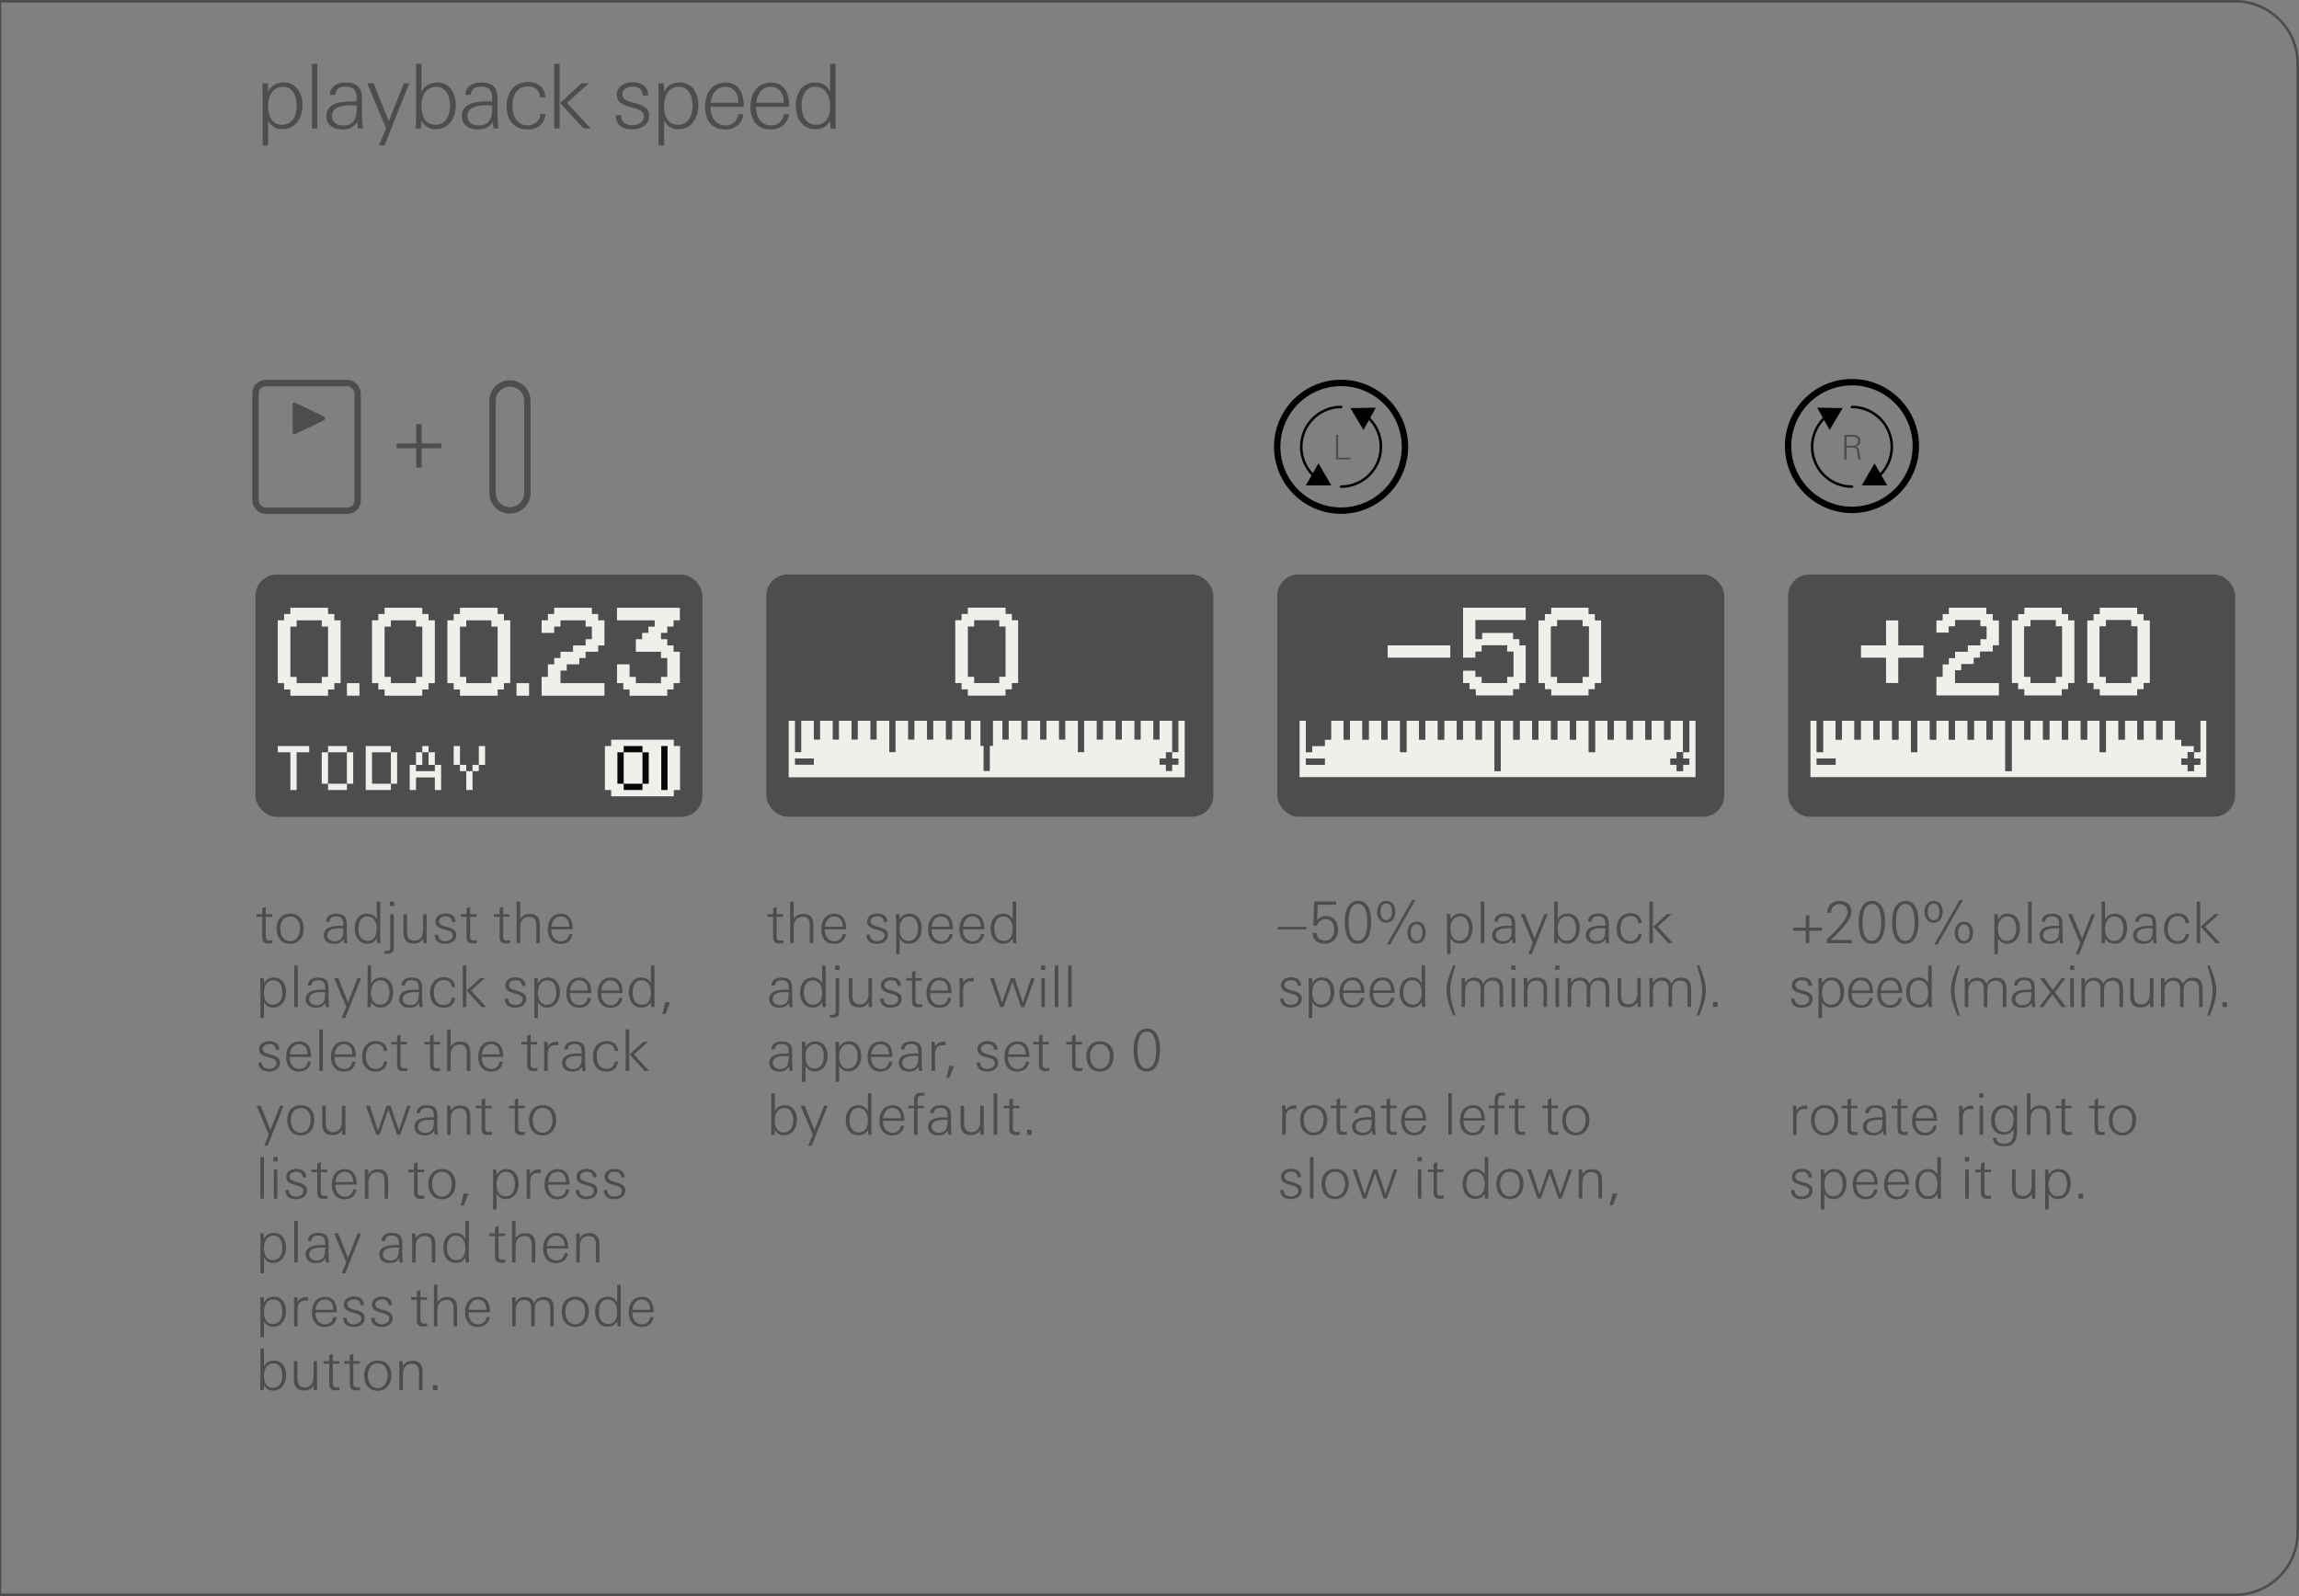 <svg xmlns="http://www.w3.org/2000/svg" viewBox="0 0 255.118 177.165"><rect x="0" y="0" width="255.118" height="177.165" fill="#808080" stroke="none"/><g id="bg"><path d="M248.031.283a6.811 6.811 0 0 1 6.804 6.804v162.992a6.811 6.811 0 0 1-6.804 6.803h-496.063a6.811 6.811 0 0 1-6.803-6.803V7.087a6.811 6.811 0 0 1 6.803-6.804h496.063m0-.283h-496.063a7.087 7.087 0 0 0-7.086 7.087v162.992a7.087 7.087 0 0 0 7.086 7.086h496.063a7.087 7.087 0 0 0 7.087-7.086V7.087A7.087 7.087 0 0 0 248.031 0Z" style="fill:#4d4d4e"/><path style="fill:#4d4d4e" d="M-.141 0h.283v177.166h-.283z"/></g><g id="artwork"><path d="M32.474 44.848c0-.131.137-.218.255-.161l3.186 1.524a.26.26 0 0 1 0 .46l-3.186 1.524a.178.178 0 0 1-.255-.16v-3.187Z" style="fill:#4d4d4e"/><rect x="28.346" y="42.52" width="11.339" height="14.173" rx="1.137" ry="1.137" style="fill:none;stroke:#4d4d4e;stroke-miterlimit:10;stroke-width:.709px"/><path d="M141.732 49.593a7.087 7.087 0 1 1 14.174 0 7.087 7.087 0 0 1-14.174 0Z" style="fill:none;stroke:#000;stroke-miterlimit:10;stroke-width:.709px" id="CIRCLE"/><path d="M148.819 45.175a4.419 4.419 0 0 0-2.892 7.759" style="fill:none;stroke:#010101;stroke-linecap:round;stroke-linejoin:round;stroke-width:.283px"/><path style="fill:#010101" d="m144.906 53.882 2.827-.005-1.418-2.445-1.409 2.45z"/><path d="M148.819 54.012a4.419 4.419 0 0 0 2.848-7.797" style="fill:none;stroke:#010101;stroke-linecap:round;stroke-linejoin:round;stroke-width:.283px"/><path style="fill:#010101" d="m152.675 45.252-2.826.043 1.45 2.426 1.376-2.469z"/><path d="M148.253 51.003v-2.736h.246V50.8h1.374v.204h-1.62Z" style="fill:#4d4d4e"/><path d="M198.425 49.593a7.087 7.087 0 1 1 14.173 0 7.087 7.087 0 0 1-14.173 0Z" style="fill:none;stroke:#000;stroke-miterlimit:10;stroke-width:.709px" id="CIRCLE-2"/><path d="M205.512 45.175a4.419 4.419 0 0 1 2.892 7.759" style="fill:none;stroke:#010101;stroke-linecap:round;stroke-linejoin:round;stroke-width:.283px"/><path style="fill:#010101" d="m208.015 51.432-1.417 2.445 2.826.005-1.409-2.45z"/><path d="M205.512 54.012a4.419 4.419 0 0 1-2.849-7.797" style="fill:none;stroke:#010101;stroke-linecap:round;stroke-linejoin:round;stroke-width:.283px"/><path style="fill:#010101" d="m203.032 47.721 1.45-2.426-2.826-.043 1.376 2.47z"/><path d="M206.227 51.003c-.09-.197-.09-.443-.109-.658-.038-.454-.065-.663-.56-.663h-.647v1.321h-.246v-2.736h.919c.427 0 .863.159.863.659 0 .36-.197.548-.526.65.147.027.284.095.348.239.132.295.083 1.014.243 1.188h-.285Zm-.7-2.532h-.616v1.007h.598c.363 0 .677-.102.677-.526 0-.409-.318-.48-.659-.48Z" style="fill:#4d4d4e"/><path d="M54.655 44.452V54.76a1.933 1.933 0 0 0 3.865 0V44.452a1.933 1.933 0 0 0-3.865 0Z" style="fill:none;stroke:#4d4d4e;stroke-linecap:round;stroke-linejoin:round;stroke-width:.709px" id="LINE"/><path d="M46.787 49.755v2.153h-.595v-2.153H44.01v-.535h2.182v-2.143h.595v2.143h2.182v.535h-2.182Z" style="fill:#4d4d4e"/></g><g id="text_copy"><path d="M31.362 14.339c-.764 0-1.19-.297-1.606-.912v2.717h-.605V10.75c0-.496-.01-1.002-.04-1.498h.614l.03.932c.387-.704.923-1.021 1.726-1.021 1.448 0 2.083 1.21 2.083 2.519 0 1.338-.723 2.658-2.202 2.658Zm.04-4.702c-1.2 0-1.647 1.091-1.647 2.133 0 .991.358 2.083 1.528 2.083 1.2 0 1.636-1.052 1.636-2.103 0-.972-.356-2.113-1.517-2.113ZM34.61 14.26V7.089h.605v7.17h-.604ZM39.715 14.26a19.95 19.95 0 0 0-.08-.724c-.416.635-.931.833-1.675.833-.913 0-1.747-.456-1.747-1.468 0-1.597 1.866-1.646 3.095-1.646h.258c.01-.12.01-.229.01-.348 0-.852-.337-1.29-1.22-1.29-.645 0-1.081.209-1.16.923H36.6c.01-1.001.873-1.378 1.756-1.378 1.24 0 1.814.516 1.814 1.755v1.488c0 .625.03 1.23.1 1.855h-.555Zm-.625-2.58c-.834 0-2.261.05-2.261 1.2 0 .695.605 1.053 1.24 1.053 1.428 0 1.518-1.131 1.518-2.232-.17-.01-.329-.02-.497-.02ZM42.669 16.144h-.616l.793-1.914-2.102-4.98h.723l1.677 4.196 1.666-4.195h.605l-2.746 6.893ZM48.368 14.339c-.744 0-1.192-.308-1.598-.912l-.049.833h-.596c.03-.497.04-1.002.04-1.498V7.089h.605v3.094c.377-.694.933-1.021 1.727-1.021 1.447 0 2.082 1.21 2.082 2.518 0 1.35-.725 2.659-2.211 2.659Zm.048-4.702c-1.2 0-1.646 1.091-1.646 2.133 0 .991.357 2.083 1.527 2.083 1.21 0 1.637-1.061 1.637-2.103 0-.972-.357-2.113-1.518-2.113ZM54.756 14.26c-.02-.239-.048-.487-.079-.724-.417.635-.932.833-1.675.833-.914 0-1.746-.456-1.746-1.468 0-1.597 1.864-1.646 3.094-1.646h.258c.01-.12.01-.229.01-.348 0-.852-.337-1.29-1.22-1.29-.644 0-1.081.209-1.16.923h-.595c.01-1.001.872-1.378 1.755-1.378 1.24 0 1.815.516 1.815 1.755v1.488c0 .625.03 1.23.1 1.855h-.557Zm-.625-2.58c-.832 0-2.26.05-2.26 1.2 0 .695.604 1.053 1.239 1.053 1.429 0 1.518-1.131 1.518-2.232-.168-.01-.327-.02-.496-.02ZM58.557 14.369c-1.547 0-2.34-1.081-2.34-2.56 0-1.497.784-2.697 2.39-2.697 1.09 0 1.835.585 1.924 1.696h-.585c-.07-.774-.556-1.22-1.33-1.22-1.29 0-1.754 1.051-1.754 2.192 0 1.062.515 2.133 1.705 2.133.764 0 1.34-.496 1.398-1.27h.566c-.109 1.12-.872 1.726-1.974 1.726ZM61.497 14.26V7.089h.605v7.17h-.605Zm3.254 0-2.59-2.837 2.37-2.172h.814l-2.43 2.162 2.628 2.847h-.793ZM70.137 14.36c-1.03 0-1.804-.468-1.804-1.568h.595c0 .754.506 1.11 1.24 1.11.585 0 1.28-.306 1.28-.981 0-.526-.447-.744-1.111-.933l-.526-.148c-.773-.219-1.36-.536-1.36-1.32 0-.971.884-1.388 1.747-1.388.972 0 1.695.427 1.725 1.468h-.604c-.041-.684-.428-.982-1.102-.982-.506 0-1.16.238-1.16.843 0 .486.416.714 1.031.883l.566.159c.952.268 1.378.635 1.378 1.328 0 1.071-.942 1.528-1.895 1.528ZM75.297 14.339c-.763 0-1.191-.297-1.607-.912v2.717h-.606V10.75c0-.496-.01-1.002-.039-1.498h.616l.029.932c.387-.704.922-1.021 1.726-1.021 1.448 0 2.083 1.21 2.083 2.519 0 1.338-.725 2.658-2.202 2.658Zm.04-4.702c-1.2 0-1.647 1.091-1.647 2.133 0 .991.357 2.083 1.527 2.083 1.2 0 1.637-1.052 1.637-2.103 0-.972-.357-2.113-1.518-2.113ZM78.854 11.85v.118c0 1.012.566 1.955 1.666 1.955.793 0 1.29-.497 1.418-1.25h.576c-.209 1.12-.943 1.696-2.073 1.696-1.527 0-2.202-1.121-2.202-2.53 0-1.438.704-2.667 2.281-2.667 1.597 0 2.024 1.339 2.024 2.677h-3.69Zm3.074-.547c0-.881-.496-1.666-1.447-1.666-1.012 0-1.527.854-1.607 1.766h3.054v-.1ZM83.899 11.85v.118c0 1.012.565 1.955 1.666 1.955.794 0 1.29-.497 1.419-1.25h.575c-.209 1.12-.942 1.696-2.072 1.696-1.528 0-2.203-1.121-2.203-2.53 0-1.438.705-2.667 2.28-2.667 1.599 0 2.024 1.339 2.024 2.677h-3.69Zm3.075-.547c0-.881-.496-1.666-1.448-1.666-1.012 0-1.527.854-1.607 1.766h3.055v-.1ZM92.167 14.26l-.05-.833c-.426.634-.863.912-1.636.912-1.508 0-2.172-1.28-2.172-2.638 0-1.29.684-2.54 2.122-2.54.794 0 1.3.288 1.687.982V7.09h.604v5.673c0 .496 0 1.002.04 1.498h-.595ZM90.48 9.638c-1.17 0-1.527 1.13-1.527 2.112 0 1.042.426 2.103 1.637 2.103 1.17 0 1.527-1.091 1.527-2.083 0-1.03-.447-2.132-1.637-2.132ZM200.772 103.313v1.384h-.383v-1.384h-1.402v-.344h1.402v-1.377h.383v1.377h1.403v.344h-1.403ZM202.72 104.697v-.44c.652-.593 1.736-1.671 2.144-2.436.096-.179.146-.39.146-.594 0-.548-.363-.874-.88-.874-.554 0-.931.37-.924.957h-.434c.013-.835.587-1.307 1.364-1.307.74 0 1.308.395 1.308 1.186 0 .663-.478 1.225-.874 1.697-.42.503-.938.989-1.402 1.448h2.334v.363h-2.782ZM207.71 104.761c-1.27 0-1.455-1.44-1.455-2.461 0-.939.287-2.297 1.487-2.297 1.205 0 1.441 1.333 1.441 2.322 0 1.001-.249 2.437-1.474 2.437Zm.032-4.42c-.945 0-1.06 1.314-1.06 2.04 0 .677.115 2.048 1.015 2.048.93 0 1.058-1.313 1.058-2.035 0-.694-.101-2.053-1.013-2.053ZM211.42 104.761c-1.269 0-1.454-1.44-1.454-2.461 0-.939.287-2.297 1.487-2.297 1.205 0 1.441 1.333 1.441 2.322 0 1.001-.249 2.437-1.474 2.437Zm.033-4.42c-.945 0-1.06 1.314-1.06 2.04 0 .677.115 2.048 1.015 2.048.93 0 1.058-1.313 1.058-2.035 0-.694-.101-2.053-1.013-2.053ZM214.569 102.42c-.683 0-1.008-.58-1.008-1.199 0-.619.332-1.218 1.014-1.218.708 0 1.002.574 1.002 1.212 0 .631-.307 1.206-1.008 1.206Zm.025-2.123c-.516 0-.663.497-.663.93 0 .409.16.912.65.912.498 0 .631-.522.631-.93 0-.39-.133-.912-.618-.912Zm.409 4.56h-.37l2.819-4.95h.357l-2.806 4.95Zm2.927-.122c-.682 0-1.008-.58-1.008-1.198 0-.62.331-1.219 1.014-1.219.708 0 1.002.574 1.002 1.212 0 .632-.306 1.205-1.008 1.205Zm.026-2.123c-.517 0-.664.497-.664.93 0 .409.16.913.65.913.498 0 .632-.523.632-.93 0-.39-.134-.913-.618-.913ZM222.739 104.749c-.491 0-.766-.192-1.033-.587v1.747h-.39v-3.47c0-.318-.006-.643-.025-.963h.395l.02.6c.249-.453.592-.657 1.109-.657.932 0 1.34.778 1.34 1.62 0 .861-.466 1.71-1.416 1.71Zm.025-3.024c-.771 0-1.058.702-1.058 1.372 0 .637.23 1.338.982 1.338.771 0 1.052-.675 1.052-1.351 0-.625-.23-1.359-.976-1.359ZM225.063 104.697v-4.611h.39v4.611h-.39ZM228.584 104.697c-.013-.152-.033-.312-.051-.466-.269.409-.6.536-1.078.536-.587 0-1.123-.293-1.123-.944 0-1.026 1.199-1.058 1.99-1.058h.166c.006-.077.006-.147.006-.223 0-.549-.217-.83-.784-.83-.415 0-.696.135-.747.594h-.382c.006-.645.561-.887 1.129-.887.796 0 1.167.332 1.167 1.129v.957c0 .401.02.79.064 1.192h-.357Zm-.403-1.658c-.535 0-1.454.032-1.454.771 0 .448.39.677.798.677.918 0 .976-.727.976-1.435-.109-.006-.211-.013-.32-.013ZM230.725 105.909h-.395l.51-1.23-1.352-3.203h.466l1.077 2.699 1.072-2.699h.389l-1.767 4.433ZM234.624 104.749c-.478 0-.765-.198-1.027-.587l-.032.535h-.383c.02-.318.026-.643.026-.963v-3.648h.39v1.99c.241-.446.599-.657 1.109-.657.931 0 1.34.778 1.34 1.62 0 .867-.466 1.71-1.423 1.71Zm.032-3.024c-.772 0-1.059.702-1.059 1.372 0 .637.23 1.338.983 1.338.778 0 1.051-.681 1.051-1.351 0-.625-.23-1.359-.975-1.359ZM238.968 104.697a10.842 10.842 0 0 0-.05-.466c-.268.409-.6.536-1.079.536-.587 0-1.122-.293-1.122-.944 0-1.026 1.2-1.058 1.99-1.058h.165c.007-.077.007-.147.007-.223 0-.549-.217-.83-.784-.83-.415 0-.695.135-.747.594h-.382c.006-.645.56-.887 1.13-.887.796 0 1.166.332 1.166 1.129v.957c0 .401.019.79.064 1.192h-.358Zm-.401-1.658c-.536 0-1.454.032-1.454.771 0 .448.388.677.797.677.919 0 .975-.727.975-1.435-.108-.006-.21-.013-.318-.013ZM241.649 104.767c-.995 0-1.506-.695-1.506-1.645 0-.963.504-1.735 1.537-1.735.702 0 1.18.377 1.238 1.09h-.376c-.045-.497-.358-.784-.855-.784-.83 0-1.129.676-1.129 1.41 0 .682.331 1.371 1.097 1.371.491 0 .861-.319.9-.816h.363c-.07.72-.561 1.11-1.27 1.11ZM243.773 104.697v-4.611h.39v4.611h-.39Zm2.093 0-1.665-1.824 1.524-1.397h.524l-1.564 1.391 1.69 1.83h-.51ZM199.924 111.848c-.664 0-1.16-.3-1.16-1.007h.382c0 .484.325.714.797.714.377 0 .823-.198.823-.631 0-.34-.287-.479-.715-.6l-.337-.096c-.498-.14-.874-.344-.874-.848 0-.625.568-.893 1.123-.893.625 0 1.09.274 1.109.944h-.389c-.025-.44-.274-.631-.708-.631-.325 0-.746.152-.746.542 0 .312.268.459.663.567l.364.102c.612.172.886.409.886.855 0 .689-.605.982-1.218.982ZM203.222 111.836c-.49 0-.764-.192-1.033-.587v1.747h-.389v-3.47c0-.318-.007-.643-.025-.963h.395l.019.6c.249-.453.594-.657 1.11-.657.931 0 1.34.778 1.34 1.62 0 .861-.466 1.71-1.417 1.71Zm.027-3.024c-.773 0-1.06.702-1.06 1.372 0 .637.23 1.338.982 1.338.772 0 1.053-.675 1.053-1.351 0-.625-.23-1.359-.975-1.359ZM205.487 110.234v.077c0 .65.364 1.256 1.071 1.256.51 0 .83-.318.912-.803h.37c-.133.72-.605 1.09-1.333 1.09-.982 0-1.416-.72-1.416-1.626 0-.925.454-1.716 1.467-1.716 1.028 0 1.302.86 1.302 1.722h-2.373Zm1.977-.35c0-.568-.319-1.072-.931-1.072-.65 0-.982.548-1.033 1.135h1.964v-.063ZM208.708 110.234v.077c0 .65.364 1.256 1.07 1.256.512 0 .831-.318.913-.803h.37c-.134.72-.605 1.09-1.333 1.09-.982 0-1.416-.72-1.416-1.626 0-.925.453-1.716 1.467-1.716 1.027 0 1.302.86 1.302 1.722h-2.373Zm1.977-.35c0-.568-.32-1.072-.931-1.072-.65 0-.982.548-1.034 1.135h1.965v-.063ZM214.001 111.784l-.03-.535c-.275.408-.555.587-1.053.587-.97 0-1.397-.823-1.397-1.698 0-.829.44-1.632 1.364-1.632.511 0 .836.185 1.085.631v-1.964h.39v3.648c0 .32 0 .644.024.963h-.382Zm-1.084-2.972c-.752 0-.982.727-.982 1.359 0 .67.274 1.351 1.053 1.351.753 0 .982-.7.982-1.339 0-.663-.287-1.37-1.053-1.37ZM217.21 112.722c-.357-.918-.727-1.843-.727-2.768 0-.919.35-1.806.733-2.781h.275c-.319 1.008-.593 1.907-.593 2.78 0 .836.287 1.889.593 2.769h-.28ZM222.254 111.784v-1.945c0-.555-.166-.983-.804-.983-.728 0-.92.504-.92 1.136v1.792h-.388v-1.9c0-.568-.128-1.028-.798-1.028-.656 0-.924.556-.924 1.136v1.792h-.39v-2.45c0-.254-.019-.516-.019-.77h.383l.026.56c.216-.395.543-.593.995-.593.529 0 .836.191 1.033.69.223-.479.58-.69 1.103-.69.945 0 1.091.62 1.091 1.41v1.843h-.389ZM225.5 111.784a10.842 10.842 0 0 0-.05-.466c-.268.408-.6.536-1.078.536-.587 0-1.122-.293-1.122-.944 0-1.026 1.199-1.059 1.99-1.059h.165c.007-.076.007-.146.007-.222 0-.55-.217-.83-.785-.83-.415 0-.695.134-.747.593h-.382c.006-.644.561-.886 1.13-.886.796 0 1.166.332 1.166 1.129v.957c0 .401.019.79.064 1.192h-.358Zm-.4-1.658c-.537 0-1.455.032-1.455.771 0 .448.389.677.797.677.919 0 .976-.727.976-1.435-.109-.006-.21-.013-.319-.013ZM228.773 111.784l-1.014-1.403-1.027 1.403h-.44l1.25-1.645-1.18-1.576h.485l.956 1.327.977-1.327h.44l-1.193 1.576 1.25 1.645h-.504ZM229.707 107.658v-.485h.465v.485h-.465Zm.038 4.126v-3.22h.39v3.22h-.39ZM235.199 111.784v-1.945c0-.555-.166-.983-.804-.983-.726 0-.918.504-.918 1.136v1.792h-.39v-1.9c0-.568-.126-1.028-.796-1.028-.658 0-.925.556-.925 1.136v1.792h-.39v-2.45c0-.254-.018-.516-.018-.77h.382l.026.56c.217-.395.542-.593.995-.593.53 0 .835.191 1.033.69.223-.479.58-.69 1.104-.69.943 0 1.09.62 1.09 1.41v1.843h-.39ZM238.6 111.784l-.013-.517c-.27.383-.575.55-1.046.55-.862 0-1.149-.472-1.149-1.283v-1.97h.389v1.817c0 .6.14 1.11.823 1.11.727 0 .97-.606.97-1.244v-1.684h.388v2.258c0 .32.007.645.02.963h-.383ZM244.033 111.784v-1.945c0-.555-.166-.983-.804-.983-.726 0-.918.504-.918 1.136v1.792h-.39v-1.9c0-.568-.126-1.028-.796-1.028-.658 0-.925.556-.925 1.136v1.792h-.39v-2.45c0-.254-.018-.516-.018-.77h.382l.026.56c.217-.395.542-.593.995-.593.53 0 .835.191 1.033.69.223-.479.58-.69 1.104-.69.943 0 1.09.62 1.09 1.41v1.843h-.39ZM244.938 112.722c.306-.88.593-1.933.593-2.768 0-.874-.275-1.773-.593-2.781h.274c.382.975.734 1.862.734 2.78 0 .926-.37 1.85-.728 2.769h-.28ZM246.617 111.784v-.548h.51v.548h-.51ZM200.275 123.094c-.69 0-.906.402-.906 1.04v1.824h-.389v-2.277c0-.313-.013-.631-.02-.945h.383l.026.504c.236-.369.555-.522.99-.522.057 0 .12.006.178.012v.389a1.255 1.255 0 0 0-.262-.025ZM202.474 126.028c-1.008 0-1.511-.76-1.511-1.703 0-.932.529-1.652 1.511-1.652.995 0 1.505.708 1.505 1.652 0 .905-.536 1.703-1.505 1.703Zm0-3.036c-.772 0-1.097.638-1.097 1.333 0 .683.319 1.403 1.097 1.403.765 0 1.091-.74 1.091-1.403 0-.69-.32-1.333-1.09-1.333ZM205.699 125.983c-.466 0-.683-.223-.683-.688v-2.272h-.637v-.287h.637v-.663l.389-.172v.835h.72v.287h-.72v2.099c0 .363.052.536.453.536.076 0 .191-.02.294-.038v.33c-.153.02-.3.033-.453.033ZM208.987 125.958c-.013-.153-.032-.313-.05-.466-.27.408-.6.536-1.079.536-.587 0-1.123-.294-1.123-.944 0-1.027 1.2-1.059 1.99-1.059h.166c.006-.077.006-.146.006-.223 0-.548-.217-.83-.784-.83-.414 0-.695.134-.746.594h-.383c.007-.644.561-.886 1.129-.886.797 0 1.167.33 1.167 1.129v.956c0 .402.02.79.064 1.193h-.357Zm-.402-1.658c-.536 0-1.455.03-1.455.771 0 .446.39.676.798.676.918 0 .976-.727.976-1.435a5.01 5.01 0 0 0-.32-.012ZM211.248 125.983c-.465 0-.683-.223-.683-.688v-2.272h-.638v-.287h.638v-.663l.39-.172v.835h.72v.287h-.72v2.099c0 .363.05.536.453.536.076 0 .191-.02.293-.038v.33c-.154.02-.3.033-.453.033ZM212.578 124.408v.076c0 .65.364 1.257 1.071 1.257.51 0 .83-.32.912-.804h.37c-.134.721-.605 1.091-1.333 1.091-.982 0-1.416-.72-1.416-1.627 0-.925.453-1.716 1.467-1.716 1.027 0 1.302.862 1.302 1.723h-2.373Zm1.977-.352c0-.567-.32-1.07-.931-1.07-.65 0-.982.548-1.034 1.135h1.965v-.065ZM218.707 123.094c-.689 0-.906.402-.906 1.04v1.824h-.39v-2.277c0-.313-.012-.631-.018-.945h.383l.025.504c.237-.369.555-.522.989-.522.057 0 .12.006.178.012v.389a1.242 1.242 0 0 0-.261-.025ZM219.633 121.83v-.483h.466v.484h-.466Zm.038 4.128v-3.222h.39v3.222h-.39ZM223.83 123.776v1.142c0 1.116.07 2.322-1.416 2.322-.625 0-1.27-.204-1.27-.938h.396c0 .498.408.651.842.651 1.04 0 1.052-.816 1.052-1.614-.255.408-.593.6-1.078.6-.97 0-1.41-.727-1.41-1.62 0-.849.46-1.64 1.392-1.64.497 0 .873.21 1.109.65 0-.197.007-.395.007-.593h.401c-.02.435-.025.69-.025 1.04Zm-1.416-.79c-.766 0-1.04.689-1.04 1.352 0 .657.287 1.313 1.033 1.313.772 0 1.04-.695 1.04-1.364 0-.62-.332-1.302-1.033-1.302ZM227.118 125.958v-1.819c0-.6-.07-1.109-.81-1.109-.727 0-.982.574-.982 1.212v1.716h-.39v-4.612h.39v1.926c.255-.383.587-.567 1.046-.567.88 0 1.135.472 1.135 1.282v1.97h-.39ZM229.45 125.983c-.465 0-.683-.223-.683-.688v-2.272h-.637v-.287h.637v-.663l.39-.172v.835h.72v.287h-.72v2.099c0 .363.05.536.453.536.076 0 .191-.02.293-.038v.33c-.153.02-.3.033-.453.033ZM233.117 125.983c-.465 0-.683-.223-.683-.688v-2.272h-.637v-.287h.637v-.663l.39-.172v.835h.72v.287h-.72v2.099c0 .363.05.536.453.536.076 0 .191-.02.293-.038v.33c-.153.02-.3.033-.453.033ZM235.537 126.028c-1.008 0-1.512-.76-1.512-1.703 0-.932.53-1.652 1.512-1.652.995 0 1.506.708 1.506 1.652 0 .905-.537 1.703-1.506 1.703Zm0-3.036c-.772 0-1.097.638-1.097 1.333 0 .683.318 1.403 1.097 1.403.765 0 1.09-.74 1.09-1.403 0-.69-.319-1.333-1.09-1.333ZM199.924 133.108c-.664 0-1.16-.3-1.16-1.008h.382c0 .485.325.714.797.714.377 0 .823-.197.823-.63 0-.34-.287-.48-.715-.6l-.337-.096c-.498-.14-.874-.345-.874-.848 0-.625.568-.893 1.123-.893.625 0 1.09.273 1.109.943h-.389c-.025-.44-.274-.63-.708-.63-.325 0-.746.152-.746.541 0 .313.268.46.663.568l.364.102c.612.172.886.409.886.855 0 .688-.605.982-1.218.982ZM203.478 133.095c-.491 0-.765-.19-1.033-.586v1.747h-.39v-3.47c0-.318-.006-.644-.025-.963h.395l.02.6c.249-.453.593-.657 1.11-.657.93 0 1.34.778 1.34 1.62 0 .86-.467 1.71-1.417 1.71Zm.026-3.023c-.772 0-1.06.701-1.06 1.371 0 .638.23 1.34.983 1.34.772 0 1.052-.677 1.052-1.353 0-.625-.23-1.358-.975-1.358ZM205.998 131.494v.077c0 .65.363 1.256 1.07 1.256.51 0 .83-.318.913-.804h.37c-.134.721-.606 1.091-1.333 1.091-.982 0-1.416-.72-1.416-1.626 0-.925.453-1.716 1.467-1.716 1.027 0 1.3.86 1.3 1.722h-2.371Zm1.976-.35c0-.568-.318-1.072-.93-1.072-.65 0-.983.548-1.034 1.135h1.964v-.064ZM209.473 131.494v.077c0 .65.363 1.256 1.071 1.256.51 0 .83-.318.913-.804h.37c-.134.721-.607 1.091-1.333 1.091-.983 0-1.416-.72-1.416-1.626 0-.925.453-1.716 1.467-1.716 1.027 0 1.3.86 1.3 1.722h-2.372Zm1.977-.35c0-.568-.319-1.072-.93-1.072-.651 0-.983.548-1.034 1.135h1.964v-.064ZM215.022 133.044l-.031-.535c-.275.408-.555.587-1.053.587-.97 0-1.396-.824-1.396-1.698 0-.829.44-1.633 1.364-1.633.51 0 .836.186 1.085.632v-1.965h.389v3.649c0 .32 0 .644.025.963h-.383Zm-1.084-2.972c-.753 0-.982.727-.982 1.359 0 .67.274 1.351 1.052 1.351.753 0 .983-.701.983-1.339 0-.663-.287-1.37-1.053-1.37ZM218.046 128.918v-.486h.465v.486h-.465Zm.038 4.126v-3.22h.388v3.22h-.388ZM220.507 133.07c-.465 0-.682-.224-.682-.69v-2.27h-.638v-.287h.638v-.663l.388-.173v.836h.721v.287h-.72v2.099c0 .363.051.535.453.535.076 0 .191-.019.293-.038v.332c-.153.018-.3.03-.453.03ZM225.482 133.044l-.013-.517c-.268.383-.574.549-1.046.549-.86 0-1.148-.472-1.148-1.282v-1.97h.389v1.816c0 .6.14 1.11.823 1.11.727 0 .97-.605.97-1.243v-1.684h.388v2.258c0 .32.007.644.02.963h-.383ZM228.374 133.095c-.49 0-.765-.19-1.034-.586v1.747h-.388v-3.47c0-.318-.007-.644-.026-.963h.396l.018.6c.25-.453.594-.657 1.11-.657.932 0 1.34.778 1.34 1.62 0 .86-.465 1.71-1.416 1.71Zm.026-3.023c-.772 0-1.06.701-1.06 1.371 0 .638.23 1.34.983 1.34.771 0 1.053-.677 1.053-1.353 0-.625-.23-1.358-.976-1.358ZM230.666 133.044v-.548h.51v.548h-.51ZM86.474 104.722c-.466 0-.682-.222-.682-.689v-2.27h-.638v-.287h.638v-.664l.39-.172v.836h.72v.287h-.72v2.098c0 .363.05.536.452.536.077 0 .19-.018.293-.038v.332c-.153.019-.3.031-.453.031ZM89.865 104.697v-1.818c0-.6-.07-1.11-.81-1.11-.727 0-.983.575-.983 1.212v1.716h-.389v-4.611h.389v1.926c.256-.383.587-.568 1.046-.568.88 0 1.136.472 1.136 1.282v1.971h-.39ZM91.532 103.147v.077c0 .65.363 1.256 1.071 1.256.51 0 .83-.318.912-.803h.37c-.134.72-.606 1.09-1.333 1.09-.982 0-1.416-.72-1.416-1.627 0-.923.452-1.714 1.467-1.714 1.027 0 1.3.86 1.3 1.721h-2.371Zm1.976-.35c0-.569-.318-1.073-.93-1.073-.65 0-.983.55-1.033 1.136h1.963v-.063ZM97.31 104.761c-.663 0-1.161-.3-1.161-1.007h.383c0 .484.325.714.798.714.376 0 .822-.199.822-.632 0-.338-.287-.479-.714-.6l-.338-.096c-.498-.14-.874-.343-.874-.847 0-.625.568-.893 1.122-.893.625 0 1.091.274 1.11.944h-.389c-.025-.44-.274-.631-.708-.631-.325 0-.746.152-.746.54 0 .313.268.46.663.57l.364.1c.613.173.887.409.887.856 0 .689-.606.983-1.219.983ZM100.864 104.748c-.491 0-.766-.192-1.033-.586v1.747h-.39v-3.47c0-.318-.006-.644-.025-.962h.395l.02.6c.249-.454.592-.658 1.109-.658.932 0 1.34.778 1.34 1.62 0 .861-.466 1.709-1.416 1.709Zm.025-3.024c-.771 0-1.058.703-1.058 1.372 0 .638.23 1.34.982 1.34.771 0 1.052-.676 1.052-1.352 0-.625-.23-1.36-.976-1.36ZM103.383 103.147v.077c0 .65.364 1.256 1.072 1.256.51 0 .829-.318.912-.803h.37c-.134.72-.607 1.09-1.333 1.09-.983 0-1.416-.72-1.416-1.627 0-.923.452-1.714 1.467-1.714 1.026 0 1.3.86 1.3 1.721h-2.372Zm1.977-.35c0-.569-.318-1.073-.93-1.073-.651 0-.983.55-1.034 1.136h1.964v-.063ZM106.859 103.147v.077c0 .65.363 1.256 1.071 1.256.511 0 .83-.318.912-.803h.37c-.133.72-.605 1.09-1.333 1.09-.982 0-1.416-.72-1.416-1.627 0-.923.454-1.714 1.467-1.714 1.028 0 1.302.86 1.302 1.721h-2.373Zm1.978-.35c0-.569-.32-1.073-.932-1.073-.65 0-.982.55-1.033 1.136h1.965v-.063ZM112.409 104.697l-.032-.535c-.275.408-.555.586-1.052.586-.97 0-1.398-.823-1.398-1.697 0-.829.44-1.632 1.365-1.632.51 0 .836.184 1.085.632v-1.965h.39v3.648c0 .319 0 .645.025.963h-.383Zm-1.084-2.973c-.753 0-.983.728-.983 1.36 0 .67.275 1.351 1.052 1.351.753 0 .983-.7.983-1.34 0-.661-.287-1.37-1.052-1.37ZM87.61 111.784c-.013-.153-.032-.313-.05-.466-.27.408-.6.536-1.079.536-.587 0-1.123-.294-1.123-.944 0-1.027 1.2-1.059 1.99-1.059h.166c.006-.076.006-.146.006-.222 0-.55-.217-.83-.784-.83-.414 0-.695.134-.746.593h-.383c.007-.644.561-.886 1.129-.886.797 0 1.167.332 1.167 1.129v.957c0 .401.02.79.064 1.192h-.357Zm-.402-1.658c-.536 0-1.454.032-1.454.771 0 .447.39.677.797.677.918 0 .976-.727.976-1.435-.108-.006-.21-.013-.32-.013ZM91.265 111.784l-.031-.536c-.274.408-.555.588-1.053.588-.97 0-1.396-.824-1.396-1.697 0-.83.44-1.633 1.364-1.633.51 0 .836.185 1.085.63v-1.963h.389v3.648c0 .32 0 .644.025.963h-.383Zm-1.084-2.972c-.753 0-.982.727-.982 1.358 0 .67.274 1.352 1.052 1.352.753 0 .983-.701.983-1.339 0-.664-.287-1.37-1.053-1.37ZM92.357 112.951c-.089 0-.179-.006-.268-.013v-.312c.083.012.166.018.25.018.381 0 .394-.19.394-.51v-3.572h.39v3.674c0 .581-.199.715-.766.715Zm.338-5.293v-.485h.466v.485h-.466ZM96.402 111.784l-.013-.517c-.267.383-.574.55-1.046.55-.861 0-1.148-.473-1.148-1.283v-1.972h.39v1.819c0 .6.14 1.11.822 1.11.727 0 .97-.606.97-1.244v-1.685h.388v2.26c0 .318.007.643.02.962h-.383ZM98.834 111.847c-.664 0-1.161-.298-1.161-1.007h.382c0 .484.325.714.797.714.377 0 .823-.197.823-.63 0-.34-.287-.479-.714-.6l-.338-.096c-.497-.14-.874-.345-.874-.85 0-.624.568-.892 1.123-.892.625 0 1.09.275 1.11.944h-.39c-.025-.44-.274-.631-.708-.631-.325 0-.746.153-.746.543 0 .312.268.459.663.567l.364.103c.612.171.886.408.886.853 0 .69-.605.982-1.217.982ZM101.884 111.81c-.466 0-.682-.224-.682-.69v-2.27h-.638v-.288h.638v-.662l.388-.173v.835h.721v.287h-.72v2.1c0 .363.051.535.453.535.076 0 .19-.02.293-.038v.331c-.153.02-.3.032-.453.032ZM103.214 110.234v.076c0 .65.364 1.257 1.072 1.257.51 0 .829-.32.912-.803h.37c-.134.72-.607 1.09-1.333 1.09-.983 0-1.416-.72-1.416-1.626 0-.926.452-1.717 1.467-1.717 1.026 0 1.3.862 1.3 1.723h-2.372Zm1.977-.351c0-.567-.318-1.07-.93-1.07-.651 0-.983.547-1.034 1.134h1.964v-.064ZM107.784 108.92c-.69 0-.906.402-.906 1.04v1.824h-.39v-2.276c0-.313-.012-.633-.019-.946h.383l.026.504c.236-.369.555-.522.989-.522.057 0 .121.006.179.012v.389a1.255 1.255 0 0 0-.262-.025ZM113.665 111.784h-.352l-.963-2.8-.976 2.8h-.377l-1.141-3.222h.44l.9 2.756.957-2.756h.44l.924 2.725.919-2.725h.395l-1.167 3.222ZM115.526 107.658v-.485h.466v.485h-.466Zm.038 4.126v-3.222h.39v3.222h-.39ZM117.048 111.784v-4.611h.39v4.611h-.39ZM118.532 111.784v-4.611h.39v4.611h-.39ZM87.61 118.87c-.013-.153-.032-.312-.05-.466-.27.408-.6.537-1.079.537-.587 0-1.123-.294-1.123-.945 0-1.027 1.2-1.059 1.99-1.059h.166c.006-.076.006-.146.006-.222 0-.55-.217-.83-.784-.83-.414 0-.695.134-.746.593h-.383c.007-.644.561-.886 1.129-.886.797 0 1.167.332 1.167 1.128v.957c0 .403.02.791.064 1.194h-.357Zm-.402-1.657c-.536 0-1.454.03-1.454.771 0 .447.39.676.797.676.918 0 .976-.727.976-1.435-.108-.006-.21-.012-.32-.012ZM90.418 118.922c-.49 0-.765-.192-1.034-.587v1.747h-.388v-3.469c0-.32-.007-.644-.026-.964h.396l.018.6c.25-.452.594-.657 1.11-.657.931 0 1.34.779 1.34 1.62 0 .861-.465 1.71-1.416 1.71Zm.026-3.024c-.773 0-1.06.702-1.06 1.371 0 .64.23 1.34.983 1.34.771 0 1.052-.676 1.052-1.352 0-.625-.23-1.359-.975-1.359ZM94.152 118.922c-.49 0-.765-.192-1.033-.587v1.747h-.389v-3.469c0-.32-.007-.644-.025-.964h.395l.019.6c.249-.452.594-.657 1.11-.657.93 0 1.339.779 1.339 1.62 0 .861-.465 1.71-1.416 1.71Zm.026-3.024c-.772 0-1.06.702-1.06 1.371 0 .64.23 1.34.983 1.34.772 0 1.053-.676 1.053-1.352 0-.625-.23-1.359-.976-1.359ZM96.671 117.32v.077c0 .65.364 1.257 1.072 1.257.51 0 .829-.32.912-.805h.37c-.134.721-.606 1.092-1.333 1.092-.982 0-1.416-.72-1.416-1.627 0-.925.452-1.716 1.467-1.716 1.026 0 1.3.86 1.3 1.722h-2.372Zm1.977-.35c0-.568-.318-1.072-.93-1.072-.651 0-.983.549-1.034 1.135h1.964v-.064ZM101.986 118.87a10.716 10.716 0 0 0-.05-.466c-.269.408-.6.537-1.079.537-.587 0-1.122-.294-1.122-.945 0-1.027 1.2-1.059 1.99-1.059h.165c.007-.076.007-.146.007-.222 0-.55-.217-.83-.784-.83-.415 0-.696.134-.747.593h-.382c.006-.644.56-.886 1.129-.886.797 0 1.167.332 1.167 1.128v.957c0 .403.018.791.063 1.194h-.357Zm-.402-1.657c-.536 0-1.454.03-1.454.771 0 .447.39.676.797.676.92 0 .976-.727.976-1.435-.109-.006-.21-.012-.319-.012ZM104.671 116.007c-.689 0-.906.401-.906 1.04v1.824h-.388v-2.277c0-.313-.013-.631-.02-.945h.383l.025.504c.237-.37.556-.522.99-.522.056 0 .12.006.178.011v.39a1.255 1.255 0 0 0-.261-.025ZM105.358 119.636h-.345l.325-1.314h.53l-.51 1.315ZM109.547 118.934c-.663 0-1.16-.3-1.16-1.007h.382c0 .485.325.713.798.713.376 0 .822-.197.822-.63 0-.338-.287-.479-.714-.6l-.338-.096c-.498-.14-.874-.344-.874-.848 0-.625.568-.893 1.123-.893.625 0 1.09.275 1.11.944h-.39c-.025-.44-.274-.631-.708-.631-.325 0-.746.153-.746.542 0 .312.268.459.663.568l.365.102c.612.172.886.408.886.854 0 .689-.606.983-1.218.983ZM111.857 117.32v.077c0 .65.363 1.257 1.071 1.257.511 0 .83-.32.912-.805h.37c-.133.721-.605 1.092-1.333 1.092-.982 0-1.416-.72-1.416-1.627 0-.925.454-1.716 1.467-1.716 1.028 0 1.302.86 1.302 1.722h-2.373Zm1.978-.35c0-.568-.32-1.072-.932-1.072-.65 0-.982.549-1.033 1.135h1.965v-.064ZM115.98 118.896c-.467 0-.684-.223-.684-.69v-2.27h-.637v-.287h.638v-.663l.39-.172v.835h.72v.287h-.72v2.099c0 .363.05.535.452.535.076 0 .19-.018.293-.037v.331a3.71 3.71 0 0 1-.453.032ZM119.646 118.896c-.466 0-.682-.223-.682-.69v-2.27h-.638v-.287h.638v-.663l.39-.172v.835h.72v.287h-.72v2.099c0 .363.05.535.452.535.076 0 .19-.018.293-.037v.331a3.71 3.71 0 0 1-.453.032ZM122.066 118.941c-1.008 0-1.512-.76-1.512-1.703 0-.932.53-1.652 1.512-1.652.995 0 1.506.708 1.506 1.652 0 .905-.536 1.703-1.506 1.703Zm0-3.037c-.771 0-1.097.639-1.097 1.334 0 .682.319 1.402 1.097 1.402.766 0 1.09-.74 1.09-1.402 0-.69-.319-1.334-1.09-1.334ZM127.25 118.934c-1.268 0-1.453-1.442-1.453-2.462 0-.937.287-2.296 1.486-2.296 1.205 0 1.441 1.334 1.441 2.322 0 1.002-.249 2.436-1.473 2.436Zm.033-4.42c-.944 0-1.059 1.314-1.059 2.04 0 .677.115 2.048 1.014 2.048.932 0 1.06-1.313 1.06-2.034 0-.695-.103-2.055-1.015-2.055ZM87.01 126.008c-.478 0-.765-.198-1.027-.586l-.031.535h-.383c.019-.318.025-.644.025-.963v-3.648h.39v1.99c.242-.446.599-.656 1.11-.656.93 0 1.338.777 1.338 1.619 0 .867-.464 1.709-1.422 1.709Zm.032-3.023c-.772 0-1.06.702-1.06 1.371 0 .638.23 1.34.983 1.34.779 0 1.053-.683 1.053-1.353 0-.625-.23-1.358-.976-1.358ZM90.076 127.17h-.396l.51-1.232-1.352-3.202h.466l1.078 2.698 1.072-2.698h.39l-1.768 4.434ZM96.338 125.957l-.03-.535c-.275.408-.556.586-1.054.586-.97 0-1.396-.823-1.396-1.696 0-.83.44-1.633 1.364-1.633.511 0 .836.185 1.085.631v-1.965h.389v3.649c0 .32 0 .644.025.963h-.382Zm-1.084-2.972c-.753 0-.982.728-.982 1.359 0 .67.274 1.351 1.053 1.351.753 0 .982-.701.982-1.339 0-.663-.287-1.37-1.053-1.37ZM97.988 124.408v.076c0 .65.363 1.256 1.071 1.256.51 0 .83-.318.912-.803h.37c-.133.721-.606 1.09-1.333 1.09-.982 0-1.416-.72-1.416-1.626 0-.925.452-1.716 1.467-1.716 1.027 0 1.301.862 1.301 1.723h-2.372Zm1.976-.352c0-.567-.318-1.07-.93-1.07-.65 0-.983.547-1.033 1.135h1.964v-.065ZM102.374 121.607c-.472 0-.55.172-.55.62v.51h.716v.286h-.715v2.934h-.389v-2.934h-.65v-.287h.65v-.478c0-.504.076-.957.759-.957.134 0 .267.006.402.02v.3a1.87 1.87 0 0 0-.223-.014ZM105.237 125.957a12.426 12.426 0 0 0-.05-.465c-.27.408-.6.535-1.079.535-.587 0-1.123-.293-1.123-.943 0-1.027 1.2-1.059 1.99-1.059h.166c.006-.077.006-.146.006-.223 0-.548-.217-.83-.784-.83-.414 0-.695.134-.746.594h-.383c.007-.644.561-.886 1.129-.886.797 0 1.167.33 1.167 1.129v.956c0 .401.02.79.064 1.192h-.357Zm-.402-1.658c-.536 0-1.454.032-1.454.771 0 .447.39.677.797.677.918 0 .976-.728.976-1.435-.108-.006-.21-.013-.32-.013ZM108.8 125.957l-.012-.516c-.269.383-.574.548-1.047.548-.86 0-1.148-.472-1.148-1.282v-1.97h.389v1.818c0 .6.14 1.109.823 1.109.727 0 .97-.606.97-1.244v-1.684h.389v2.258c0 .32.006.645.02.963h-.384ZM110.267 125.957v-4.611h.389v4.61h-.389ZM112.691 125.982c-.466 0-.683-.222-.683-.687v-2.272h-.637v-.287h.637v-.663l.39-.173v.836h.72v.287h-.72v2.099c0 .363.05.536.453.536.076 0 .19-.02.293-.04v.333c-.153.02-.3.03-.453.03ZM113.973 125.957v-.548h.51v.548h-.51ZM29.782 104.722c-.466 0-.683-.222-.683-.689v-2.27h-.638v-.287h.638v-.664l.389-.172v.836h.72v.287h-.72v2.098c0 .363.052.536.453.536.076 0 .191-.018.294-.038v.332c-.153.019-.3.031-.453.031ZM32.202 104.767c-1.008 0-1.512-.76-1.512-1.703 0-.931.53-1.652 1.512-1.652.995 0 1.505.709 1.505 1.652 0 .906-.536 1.703-1.505 1.703Zm0-3.036c-.773 0-1.098.638-1.098 1.333 0 .683.32 1.404 1.098 1.404.764 0 1.09-.74 1.09-1.404 0-.69-.319-1.333-1.09-1.333ZM38.183 104.697a10.842 10.842 0 0 0-.05-.466c-.268.409-.6.536-1.079.536-.587 0-1.122-.293-1.122-.944 0-1.026 1.2-1.058 1.99-1.058h.165c.007-.078.007-.147.007-.224 0-.549-.217-.828-.784-.828-.415 0-.695.133-.747.593h-.382c.006-.645.56-.887 1.129-.887.797 0 1.167.331 1.167 1.129v.956c0 .402.019.79.064 1.193h-.358Zm-.401-1.658c-.536 0-1.454.031-1.454.771 0 .448.388.676.797.676.919 0 .975-.726.975-1.434a4.983 4.983 0 0 0-.318-.013ZM41.84 104.697l-.033-.535c-.274.408-.555.586-1.052.586-.97 0-1.397-.823-1.397-1.697 0-.829.44-1.632 1.365-1.632.51 0 .836.184 1.084.632v-1.965h.39v3.648c0 .319 0 .645.025.963h-.383Zm-1.085-2.973c-.753 0-.982.728-.982 1.36 0 .67.274 1.351 1.052 1.351.753 0 .982-.7.982-1.34 0-.661-.287-1.37-1.052-1.37ZM42.931 105.864c-.09 0-.179-.007-.268-.013v-.312c.083.013.166.02.249.02.382 0 .395-.192.395-.511v-3.572h.389v3.674c0 .58-.197.714-.765.714Zm.338-5.294v-.484h.466v.484h-.466ZM46.976 104.697l-.013-.516c-.268.382-.574.547-1.046.547-.86 0-1.148-.47-1.148-1.28v-1.971h.389v1.817c0 .6.14 1.11.823 1.11.727 0 .97-.606.97-1.244v-1.683h.388v2.257c0 .319.007.645.02.963h-.383ZM49.407 104.761c-.664 0-1.161-.3-1.161-1.007h.382c0 .484.326.714.797.714.377 0 .824-.199.824-.632 0-.338-.287-.479-.715-.6l-.338-.096c-.497-.14-.874-.343-.874-.847 0-.625.568-.893 1.123-.893.625 0 1.09.274 1.11.944h-.39c-.025-.44-.274-.631-.707-.631-.326 0-.746.152-.746.54 0 .313.267.46.663.57l.363.1c.612.173.887.409.887.856 0 .689-.606.983-1.218.983ZM52.458 104.722c-.465 0-.683-.222-.683-.689v-2.27h-.638v-.287h.638v-.664l.39-.172v.836h.72v.287h-.72v2.098c0 .363.05.536.453.536.076 0 .191-.018.293-.038v.332c-.154.019-.3.031-.453.031ZM56.125 104.722c-.465 0-.683-.222-.683-.689v-2.27h-.638v-.287h.638v-.664l.39-.172v.836h.72v.287h-.72v2.098c0 .363.05.536.453.536.076 0 .191-.018.293-.038v.332c-.154.019-.3.031-.453.031ZM59.515 104.697v-1.818c0-.6-.07-1.11-.81-1.11-.727 0-.983.575-.983 1.212v1.716h-.388v-4.611h.388v1.926c.256-.383.587-.568 1.047-.568.88 0 1.135.472 1.135 1.282v1.971h-.389ZM61.182 103.147v.077c0 .65.364 1.256 1.071 1.256.511 0 .83-.318.913-.803h.37c-.134.72-.606 1.09-1.333 1.09-.983 0-1.416-.72-1.416-1.627 0-.923.453-1.714 1.467-1.714 1.027 0 1.301.86 1.301 1.721h-2.373Zm1.978-.35c0-.569-.32-1.073-.932-1.073-.65 0-.981.55-1.033 1.136h1.965v-.063ZM30.324 111.836c-.491 0-.766-.192-1.033-.588v1.748h-.39v-3.47c0-.32-.006-.643-.025-.964h.395l.02.6c.249-.452.592-.656 1.109-.656.932 0 1.34.777 1.34 1.62 0 .86-.466 1.71-1.416 1.71Zm.025-3.024c-.771 0-1.058.702-1.058 1.372 0 .637.23 1.338.982 1.338.771 0 1.052-.675 1.052-1.352 0-.625-.23-1.358-.976-1.358ZM32.648 111.784v-4.611h.39v4.611h-.39ZM36.169 111.784c-.013-.153-.033-.313-.051-.466-.269.408-.6.536-1.078.536-.587 0-1.123-.294-1.123-.944 0-1.027 1.199-1.059 1.99-1.059h.166c.006-.076.006-.146.006-.222 0-.55-.217-.83-.785-.83-.414 0-.695.134-.746.593h-.382c.006-.644.561-.886 1.129-.886.796 0 1.166.332 1.166 1.129v.957c0 .401.02.79.065 1.192h-.357Zm-.403-1.658c-.535 0-1.454.032-1.454.771 0 .447.39.677.798.677.918 0 .976-.727.976-1.435-.109-.006-.211-.013-.32-.013ZM38.31 112.996h-.396l.51-1.23-1.352-3.204h.466l1.078 2.7 1.071-2.7h.39l-1.768 4.434ZM42.209 111.836c-.478 0-.765-.198-1.027-.588l-.032.536h-.383c.02-.32.026-.644.026-.963v-3.648h.39v1.989c.241-.445.599-.656 1.109-.656.931 0 1.34.777 1.34 1.62 0 .867-.466 1.71-1.424 1.71Zm.032-3.024c-.772 0-1.059.702-1.059 1.372 0 .637.23 1.338.983 1.338.778 0 1.051-.682 1.051-1.352 0-.625-.23-1.358-.975-1.358ZM46.553 111.784a10.67 10.67 0 0 0-.05-.466c-.268.408-.6.536-1.079.536-.587 0-1.122-.294-1.122-.944 0-1.027 1.2-1.059 1.99-1.059h.165c.007-.076.007-.146.007-.222 0-.55-.217-.83-.784-.83-.415 0-.695.134-.747.593h-.382c.006-.644.56-.886 1.13-.886.796 0 1.166.332 1.166 1.129v.957c0 .401.019.79.064 1.192h-.358Zm-.401-1.658c-.536 0-1.454.032-1.454.771 0 .447.389.677.797.677.919 0 .975-.727.975-1.435-.108-.006-.21-.013-.318-.013ZM49.234 111.854c-.995 0-1.506-.695-1.506-1.645 0-.963.504-1.735 1.537-1.735.702 0 1.18.375 1.238 1.09h-.376c-.045-.498-.358-.784-.855-.784-.83 0-1.129.676-1.129 1.41 0 .682.331 1.37 1.097 1.37.491 0 .861-.318.9-.816h.363c-.07.72-.561 1.11-1.27 1.11ZM51.358 111.784v-4.611h.39v4.611h-.39Zm2.093 0-1.665-1.824 1.524-1.398h.524l-1.564 1.39 1.69 1.832h-.51ZM57.169 111.847c-.664 0-1.162-.298-1.162-1.007h.383c0 .484.325.714.798.714.376 0 .822-.197.822-.63 0-.34-.287-.479-.713-.6l-.338-.096c-.498-.14-.874-.345-.874-.85 0-.624.567-.892 1.122-.892.625 0 1.09.275 1.11.944h-.39c-.025-.44-.274-.631-.707-.631-.326 0-.747.153-.747.543 0 .312.269.459.664.567l.364.103c.612.171.887.408.887.853 0 .69-.607.982-1.22.982ZM60.722 111.836c-.49 0-.764-.192-1.033-.588v1.748H59.3v-3.47c0-.32-.006-.643-.025-.964h.395l.019.6c.249-.452.594-.656 1.11-.656.931 0 1.34.777 1.34 1.62 0 .86-.466 1.71-1.417 1.71Zm.027-3.024c-.773 0-1.06.702-1.06 1.372 0 .637.23 1.338.982 1.338.772 0 1.053-.675 1.053-1.352 0-.625-.23-1.358-.975-1.358ZM63.242 110.234v.076c0 .65.364 1.257 1.071 1.257.51 0 .83-.32.912-.803h.37c-.134.72-.605 1.09-1.333 1.09-.982 0-1.416-.72-1.416-1.626 0-.926.453-1.717 1.467-1.717 1.027 0 1.302.862 1.302 1.723h-2.373Zm1.977-.351c0-.567-.319-1.07-.931-1.07-.65 0-.982.547-1.033 1.134h1.964v-.064ZM66.718 110.234v.076c0 .65.364 1.257 1.072 1.257.51 0 .829-.32.912-.803h.37c-.134.72-.607 1.09-1.333 1.09-.983 0-1.416-.72-1.416-1.626 0-.926.453-1.717 1.467-1.717 1.027 0 1.3.862 1.3 1.723h-2.372Zm1.977-.351c0-.567-.318-1.07-.93-1.07-.651 0-.983.547-1.034 1.134h1.964v-.064ZM72.267 111.784l-.031-.536c-.274.408-.555.588-1.053.588-.97 0-1.396-.824-1.396-1.697 0-.83.44-1.633 1.364-1.633.51 0 .836.185 1.085.63v-1.963h.389v3.648c0 .32 0 .644.025.963h-.383Zm-1.084-2.972c-.753 0-.982.727-.982 1.358 0 .67.274 1.352 1.053 1.352.752 0 .982-.701.982-1.339 0-.664-.287-1.37-1.053-1.37ZM73.845 112.549h-.344l.325-1.313h.53l-.51 1.313ZM29.845 118.934c-.663 0-1.16-.3-1.16-1.007h.382c0 .485.325.713.798.713.376 0 .822-.197.822-.63 0-.338-.287-.479-.714-.6l-.338-.096c-.498-.14-.874-.344-.874-.848 0-.625.568-.893 1.122-.893.625 0 1.091.275 1.11.944h-.389c-.025-.44-.274-.631-.708-.631-.325 0-.746.153-.746.542 0 .312.269.459.663.568l.365.102c.612.172.886.408.886.854 0 .689-.606.983-1.219.983ZM32.155 117.32v.077c0 .65.364 1.257 1.071 1.257.51 0 .83-.32.912-.805h.37c-.133.721-.605 1.092-1.333 1.092-.982 0-1.416-.72-1.416-1.627 0-.925.454-1.716 1.467-1.716 1.028 0 1.302.86 1.302 1.722h-2.373Zm1.977-.35c0-.568-.319-1.072-.931-1.072-.65 0-.982.549-1.033 1.135h1.964v-.064ZM35.433 118.87v-4.61h.39v4.61h-.39ZM37.125 117.32v.077c0 .65.363 1.257 1.07 1.257.51 0 .83-.32.913-.805h.37c-.134.721-.606 1.092-1.333 1.092-.982 0-1.416-.72-1.416-1.627 0-.925.453-1.716 1.467-1.716 1.027 0 1.3.86 1.3 1.722h-2.371Zm1.976-.35c0-.568-.318-1.072-.93-1.072-.65 0-.983.549-1.034 1.135h1.964v-.064ZM41.698 118.941c-.995 0-1.505-.695-1.505-1.646 0-.963.504-1.735 1.537-1.735.701 0 1.18.376 1.237 1.09h-.376c-.045-.497-.357-.783-.855-.783-.83 0-1.13.676-1.13 1.408 0 .684.333 1.372 1.099 1.372.49 0 .86-.32.899-.816h.363c-.07.72-.561 1.11-1.27 1.11ZM44.74 118.896c-.465 0-.682-.223-.682-.69v-2.27h-.638v-.287h.638v-.663l.389-.172v.835h.72v.287h-.72v2.099c0 .363.052.535.453.535.076 0 .191-.018.294-.037v.331a3.71 3.71 0 0 1-.453.032ZM48.408 118.896c-.466 0-.683-.223-.683-.69v-2.27h-.638v-.287h.638v-.663l.389-.172v.835h.72v.287h-.72v2.099c0 .363.052.535.453.535.076 0 .191-.018.294-.037v.331a3.71 3.71 0 0 1-.453.032ZM51.797 118.87v-1.817c0-.6-.07-1.11-.81-1.11-.727 0-.982.574-.982 1.211v1.717h-.39v-4.611h.39v1.925c.255-.382.587-.568 1.046-.568.88 0 1.136.473 1.136 1.283v1.97h-.39ZM53.465 117.32v.077c0 .65.364 1.257 1.072 1.257.51 0 .829-.32.912-.805h.37c-.134.721-.606 1.092-1.333 1.092-.982 0-1.416-.72-1.416-1.627 0-.925.453-1.716 1.467-1.716 1.027 0 1.3.86 1.3 1.722h-2.372Zm1.977-.35c0-.568-.318-1.072-.93-1.072-.651 0-.983.549-1.034 1.135h1.964v-.064ZM59.18 118.896c-.466 0-.683-.223-.683-.69v-2.27h-.638v-.287h.638v-.663l.39-.172v.835h.72v.287h-.72v2.099c0 .363.05.535.452.535.077 0 .192-.018.293-.037v.331a3.71 3.71 0 0 1-.453.032ZM61.683 116.007c-.69 0-.906.401-.906 1.04v1.824h-.389v-2.277c0-.313-.012-.631-.02-.945h.384l.025.504c.236-.37.556-.522.99-.522.057 0 .12.006.178.011v.39a1.255 1.255 0 0 0-.262-.025ZM64.629 118.87a10.716 10.716 0 0 0-.051-.466c-.268.408-.6.537-1.078.537-.587 0-1.122-.294-1.122-.945 0-1.027 1.199-1.059 1.99-1.059h.165c.007-.076.007-.146.007-.222 0-.55-.217-.83-.785-.83-.415 0-.695.134-.747.593h-.382c.006-.644.56-.886 1.13-.886.796 0 1.166.332 1.166 1.128v.957c0 .403.019.791.064 1.194h-.358Zm-.402-1.657c-.536 0-1.454.03-1.454.771 0 .447.389.676.797.676.919 0 .976-.727.976-1.435-.109-.006-.21-.012-.319-.012ZM67.308 118.941c-.995 0-1.505-.695-1.505-1.646 0-.963.504-1.735 1.537-1.735.702 0 1.18.376 1.238 1.09h-.376c-.045-.497-.358-.783-.856-.783-.829 0-1.129.676-1.129 1.408 0 .684.332 1.372 1.098 1.372.491 0 .86-.32.9-.816h.363c-.07.72-.562 1.11-1.27 1.11ZM69.433 118.87v-4.61h.39v4.61h-.39Zm2.093 0-1.665-1.823 1.524-1.398h.524l-1.564 1.39 1.69 1.832h-.51ZM29.705 127.17h-.396l.51-1.232-1.352-3.202h.466l1.078 2.698 1.072-2.698h.39l-1.768 4.434ZM33.38 126.027c-1.008 0-1.512-.759-1.512-1.703 0-.93.53-1.651 1.512-1.651.995 0 1.504.708 1.504 1.651 0 .906-.536 1.703-1.505 1.703Zm0-3.035c-.773 0-1.098.637-1.098 1.332 0 .684.32 1.404 1.098 1.404.764 0 1.09-.74 1.09-1.404 0-.689-.319-1.332-1.09-1.332ZM37.964 125.957l-.012-.516c-.268.383-.575.548-1.046.548-.862 0-1.149-.472-1.149-1.282v-1.97h.39v1.818c0 .6.14 1.109.822 1.109.728 0 .97-.606.97-1.244v-1.684h.389v2.258c0 .32.006.645.02.963h-.384ZM44.413 125.957h-.352l-.963-2.799-.975 2.799h-.377l-1.142-3.22h.44l.9 2.755.957-2.756h.44l.924 2.724.919-2.724h.396l-1.167 3.22ZM48.233 125.957a12.426 12.426 0 0 0-.05-.465c-.27.408-.6.535-1.079.535-.587 0-1.123-.293-1.123-.943 0-1.027 1.2-1.059 1.99-1.059h.166c.006-.077.006-.146.006-.223 0-.548-.217-.83-.784-.83-.414 0-.695.134-.746.594h-.383c.007-.644.562-.886 1.129-.886.797 0 1.167.33 1.167 1.129v.956c0 .401.02.79.064 1.192h-.357Zm-.402-1.658c-.536 0-1.454.032-1.454.771 0 .447.39.677.798.677.918 0 .975-.728.975-1.435-.108-.006-.21-.013-.32-.013ZM51.804 125.957v-1.818c0-.6-.07-1.11-.81-1.11-.727 0-.982.574-.982 1.213v1.715h-.39v-2.309c0-.306-.018-.605-.018-.912h.383l.025.536c.262-.39.58-.567 1.053-.567.873 0 1.129.484 1.129 1.28v1.972h-.39ZM54.133 125.982c-.464 0-.682-.222-.682-.687v-2.272h-.638v-.287h.638v-.663l.39-.173v.836h.72v.287h-.72v2.099c0 .363.05.536.453.536.076 0 .19-.02.293-.04v.333c-.154.02-.3.03-.454.03ZM57.801 125.982c-.466 0-.682-.222-.682-.687v-2.272h-.638v-.287h.638v-.663l.388-.173v.836h.721v.287h-.72v2.099c0 .363.051.536.452.536.077 0 .192-.02.294-.04v.333c-.153.02-.3.03-.453.03ZM60.22 126.027c-1.007 0-1.511-.759-1.511-1.703 0-.93.529-1.651 1.511-1.651.995 0 1.506.708 1.506 1.651 0 .906-.536 1.703-1.506 1.703Zm0-3.035c-.771 0-1.096.637-1.096 1.332 0 .684.318 1.404 1.096 1.404.766 0 1.091-.74 1.091-1.404 0-.689-.32-1.332-1.09-1.332ZM28.9 133.044v-4.612h.39v4.612h-.39ZM30.347 128.918v-.486h.466v.486h-.466Zm.038 4.126v-3.222h.389v3.222h-.389ZM32.836 133.107c-.664 0-1.162-.299-1.162-1.008h.383c0 .485.325.715.798.715.376 0 .822-.197.822-.63 0-.34-.287-.48-.714-.6l-.337-.096c-.498-.14-.874-.346-.874-.85 0-.625.567-.892 1.122-.892.625 0 1.09.274 1.11.944h-.39c-.025-.44-.274-.632-.708-.632-.325 0-.746.154-.746.543 0 .313.269.46.663.568l.365.102c.612.172.887.408.887.854 0 .69-.607.982-1.22.982ZM35.886 133.07c-.465 0-.682-.225-.682-.69v-2.27h-.638v-.288h.638v-.662l.39-.173v.835h.72v.287h-.72v2.1c0 .363.05.535.452.535.077 0 .192-.02.293-.038v.33c-.153.02-.3.033-.453.033ZM37.216 131.494v.076c0 .65.365 1.257 1.072 1.257.51 0 .83-.32.912-.804h.37c-.134.721-.606 1.091-1.333 1.091-.982 0-1.416-.72-1.416-1.626 0-.926.453-1.717 1.467-1.717 1.027 0 1.302.862 1.302 1.723h-2.373Zm1.978-.352c0-.566-.32-1.07-.932-1.07-.65 0-.981.548-1.033 1.135h1.965v-.065ZM42.673 133.044v-1.818c0-.6-.07-1.11-.81-1.11-.727 0-.982.574-.982 1.212v1.716h-.39v-2.31c0-.306-.019-.605-.019-.912h.383l.026.537c.261-.39.58-.568 1.052-.568.874 0 1.13.484 1.13 1.282v1.97h-.39ZM46.627 133.07c-.465 0-.683-.225-.683-.69v-2.27h-.638v-.288h.638v-.662l.39-.173v.835h.72v.287h-.72v2.1c0 .363.05.535.453.535.076 0 .191-.02.293-.038v.33c-.154.02-.3.033-.453.033ZM49.047 133.114c-1.008 0-1.512-.759-1.512-1.703 0-.93.53-1.651 1.512-1.651.995 0 1.504.707 1.504 1.651 0 .905-.536 1.703-1.505 1.703Zm0-3.036c-.773 0-1.098.638-1.098 1.333 0 .683.32 1.403 1.098 1.403.764 0 1.09-.74 1.09-1.403 0-.689-.319-1.333-1.09-1.333ZM51.472 133.808h-.345l.326-1.312h.529l-.51 1.312ZM56.14 133.095c-.491 0-.765-.19-1.033-.587v1.748h-.39v-3.47c0-.32-.006-.644-.025-.964h.396l.019.6c.249-.452.593-.657 1.11-.657.931 0 1.34.778 1.34 1.62 0 .86-.467 1.71-1.417 1.71Zm.026-3.023c-.772 0-1.059.701-1.059 1.371 0 .638.23 1.34.982 1.34.772 0 1.052-.677 1.052-1.353 0-.625-.23-1.358-.975-1.358ZM59.744 130.18c-.69 0-.907.402-.907 1.04v1.824h-.388v-2.277c0-.312-.013-.633-.02-.945h.383l.026.504c.236-.37.555-.523.989-.523.057 0 .12.007.179.013v.389a1.255 1.255 0 0 0-.262-.026ZM60.828 131.494v.076c0 .65.363 1.257 1.071 1.257.51 0 .83-.32.912-.804h.37c-.134.721-.606 1.091-1.333 1.091-.982 0-1.416-.72-1.416-1.626 0-.926.453-1.717 1.467-1.717 1.027 0 1.3.862 1.3 1.723h-2.371Zm1.976-.352c0-.566-.318-1.07-.93-1.07-.65 0-.983.548-1.034 1.135h1.964v-.065ZM65.062 133.107c-.664 0-1.161-.299-1.161-1.008h.383c0 .485.325.715.797.715.377 0 .823-.197.823-.63 0-.34-.287-.48-.715-.6l-.338-.096c-.497-.14-.874-.346-.874-.85 0-.625.569-.892 1.123-.892.625 0 1.091.274 1.11.944h-.39c-.025-.44-.274-.632-.707-.632-.325 0-.746.154-.746.543 0 .313.267.46.663.568l.363.102c.612.172.887.408.887.854 0 .69-.606.982-1.218.982ZM68.168 133.107c-.664 0-1.16-.299-1.16-1.008h.382c0 .485.325.715.797.715.377 0 .823-.197.823-.63 0-.34-.287-.48-.715-.6l-.337-.096c-.498-.14-.874-.346-.874-.85 0-.625.568-.892 1.123-.892.625 0 1.09.274 1.109.944h-.389c-.025-.44-.274-.632-.708-.632-.325 0-.746.154-.746.543 0 .313.268.46.663.568l.364.102c.612.172.886.408.886.854 0 .69-.605.982-1.218.982ZM30.324 140.181c-.491 0-.766-.19-1.033-.586v1.747h-.39v-3.47c0-.318-.006-.644-.025-.963h.395l.02.6c.249-.452.592-.658 1.109-.658.932 0 1.34.78 1.34 1.622 0 .86-.466 1.709-1.416 1.709Zm.025-3.023c-.771 0-1.058.701-1.058 1.371 0 .639.23 1.34.982 1.34.771 0 1.052-.676 1.052-1.353 0-.624-.23-1.358-.976-1.358ZM32.648 140.13v-4.61h.39v4.61h-.39ZM36.169 140.13c-.013-.154-.033-.312-.051-.466-.269.408-.6.537-1.078.537-.587 0-1.123-.294-1.123-.945 0-1.027 1.199-1.059 1.99-1.059h.166c.006-.076.006-.146.006-.223 0-.548-.217-.829-.785-.829-.414 0-.695.134-.746.593h-.382c.006-.644.561-.887 1.129-.887.796 0 1.166.332 1.166 1.13v.956c0 .403.02.791.065 1.194h-.357Zm-.403-1.658c-.535 0-1.454.032-1.454.772 0 .446.39.676.798.676.918 0 .976-.727.976-1.436-.109-.006-.211-.011-.32-.011ZM38.31 141.342h-.396l.51-1.23-1.352-3.203h.466l1.078 2.698 1.071-2.698h.39l-1.768 4.433ZM44.35 140.13a10.716 10.716 0 0 0-.052-.466c-.267.408-.6.537-1.078.537-.587 0-1.122-.294-1.122-.945 0-1.027 1.2-1.059 1.99-1.059h.165c.007-.076.007-.146.007-.223 0-.548-.217-.829-.784-.829-.415 0-.695.134-.747.593h-.382c.006-.644.56-.887 1.129-.887.797 0 1.167.332 1.167 1.13v.956c0 .403.019.791.064 1.194h-.358Zm-.402-1.658c-.536 0-1.454.032-1.454.772 0 .446.388.676.797.676.919 0 .975-.727.975-1.436-.108-.006-.21-.011-.318-.011ZM47.92 140.13v-1.818c0-.6-.07-1.11-.81-1.11-.727 0-.982.575-.982 1.212v1.717h-.39v-2.31c0-.306-.018-.606-.018-.912h.383l.025.536c.262-.389.58-.568 1.053-.568.873 0 1.13.485 1.13 1.283v1.97h-.39ZM51.673 140.13l-.03-.535c-.275.408-.555.586-1.053.586-.97 0-1.397-.823-1.397-1.697 0-.828.44-1.633 1.364-1.633.511 0 .836.186 1.085.632v-1.964h.389v3.649c0 .318 0 .643.025.963h-.382Zm-1.084-2.972c-.753 0-.982.727-.982 1.358 0 .67.274 1.353 1.053 1.353.753 0 .982-.701.982-1.34 0-.663-.287-1.371-1.053-1.371ZM55.615 140.156c-.465 0-.683-.223-.683-.69v-2.27h-.638v-.287h.638v-.663l.39-.172v.835h.72v.287h-.72v2.099c0 .363.05.535.453.535.076 0 .191-.019.293-.037v.33a3.71 3.71 0 0 1-.453.033ZM59.005 140.13v-1.818c0-.6-.07-1.11-.81-1.11-.727 0-.982.575-.982 1.212v1.717h-.39v-4.612h.39v1.926c.255-.383.586-.568 1.046-.568.88 0 1.135.472 1.135 1.283v1.97h-.388ZM60.672 138.58v.077c0 .65.365 1.257 1.072 1.257.51 0 .83-.32.912-.805h.37c-.134.72-.606 1.092-1.333 1.092-.982 0-1.416-.72-1.416-1.627 0-.925.453-1.716 1.467-1.716 1.027 0 1.302.86 1.302 1.722h-2.373Zm1.978-.35c0-.568-.32-1.072-.932-1.072-.65 0-.981.549-1.033 1.135h1.965v-.064ZM66.13 140.13v-1.818c0-.6-.07-1.11-.811-1.11-.727 0-.982.575-.982 1.212v1.717h-.39v-2.31c0-.306-.019-.606-.019-.912h.383l.026.536c.261-.389.58-.568 1.052-.568.874 0 1.13.485 1.13 1.283v1.97h-.39ZM30.324 147.267c-.491 0-.766-.19-1.033-.585v1.748h-.39v-3.471c0-.319-.006-.644-.025-.963h.395l.02.6c.249-.454.592-.657 1.109-.657.932 0 1.34.778 1.34 1.62 0 .86-.466 1.708-1.416 1.708Zm.025-3.022c-.771 0-1.058.702-1.058 1.371 0 .638.23 1.339.982 1.339.771 0 1.052-.676 1.052-1.352 0-.625-.23-1.358-.976-1.358ZM33.927 144.353c-.69 0-.906.403-.906 1.04v1.824h-.389v-2.277c0-.312-.012-.632-.02-.944h.384l.025.504c.236-.37.556-.524.99-.524.057 0 .12.007.178.014v.389a1.197 1.197 0 0 0-.262-.026ZM35.011 145.668v.076c0 .65.364 1.256 1.072 1.256.51 0 .829-.319.912-.803h.37c-.134.72-.607 1.09-1.333 1.09-.983 0-1.416-.72-1.416-1.626 0-.925.453-1.716 1.467-1.716 1.027 0 1.3.862 1.3 1.723h-2.372Zm1.977-.352c0-.567-.319-1.071-.93-1.071-.651 0-.983.548-1.034 1.136h1.964v-.065ZM39.246 147.281c-.663 0-1.161-.3-1.161-1.008h.382c0 .485.326.715.798.715.376 0 .823-.198.823-.632 0-.339-.287-.478-.714-.6l-.338-.095c-.498-.14-.874-.345-.874-.849 0-.625.567-.892 1.122-.892.625 0 1.09.273 1.11.943h-.39c-.025-.44-.274-.63-.707-.63-.325 0-.746.152-.746.541 0 .313.268.46.663.568l.364.102c.612.172.887.408.887.855 0 .69-.607.982-1.22.982ZM42.352 147.281c-.664 0-1.161-.3-1.161-1.008h.383c0 .485.325.715.797.715.377 0 .823-.198.823-.632 0-.339-.287-.478-.715-.6l-.338-.095c-.497-.14-.874-.345-.874-.849 0-.625.569-.892 1.123-.892.625 0 1.091.273 1.11.943h-.39c-.024-.44-.273-.63-.707-.63-.325 0-.746.152-.746.541 0 .313.267.46.663.568l.363.102c.613.172.887.408.887.855 0 .69-.606.982-1.218.982ZM46.944 147.242c-.466 0-.683-.223-.683-.688v-2.271h-.637v-.287h.637v-.663l.389-.173v.836h.72v.287h-.72v2.098c0 .364.052.537.453.537.076 0 .191-.02.294-.04v.333c-.153.019-.3.03-.453.03ZM50.334 147.217v-1.818c0-.6-.07-1.11-.81-1.11-.728 0-.982.574-.982 1.213v1.714h-.39v-4.61h.39v1.926c.254-.383.586-.567 1.045-.567.88 0 1.136.471 1.136 1.28v1.971h-.39ZM52.002 145.668v.076c0 .65.363 1.256 1.07 1.256.51 0 .83-.319.913-.803h.37c-.134.72-.606 1.09-1.333 1.09-.982 0-1.416-.72-1.416-1.626 0-.925.453-1.716 1.467-1.716 1.027 0 1.3.862 1.3 1.723h-2.371Zm1.976-.352c0-.567-.318-1.071-.93-1.071-.651 0-.983.548-1.034 1.136h1.964v-.065ZM61.058 147.217v-1.946c0-.554-.166-.982-.804-.982-.727 0-.918.504-.918 1.136v1.792h-.39v-1.9c0-.568-.127-1.028-.797-1.028-.656 0-.925.556-.925 1.136v1.792h-.388v-2.45c0-.253-.02-.515-.02-.771h.383l.025.561c.217-.395.543-.592.995-.592.53 0 .836.191 1.034.688.223-.478.58-.688 1.103-.688.944 0 1.09.618 1.09 1.409v1.843h-.388ZM63.837 147.287c-1.007 0-1.511-.759-1.511-1.703 0-.93.53-1.652 1.512-1.652.995 0 1.505.708 1.505 1.652 0 .906-.536 1.703-1.506 1.703Zm0-3.035c-.771 0-1.096.636-1.096 1.332 0 .683.318 1.404 1.097 1.404.765 0 1.09-.74 1.09-1.404 0-.689-.319-1.332-1.09-1.332ZM68.52 147.217l-.032-.536c-.275.409-.555.586-1.053.586-.97 0-1.396-.822-1.396-1.695 0-.83.44-1.633 1.364-1.633.51 0 .836.185 1.085.631v-1.965h.389v3.649c0 .319 0 .644.025.963h-.383Zm-1.085-2.972c-.753 0-.982.727-.982 1.358 0 .67.274 1.352 1.052 1.352.753 0 .983-.701.983-1.339 0-.663-.287-1.371-1.053-1.371ZM70.168 145.668v.076c0 .65.364 1.256 1.072 1.256.51 0 .829-.319.912-.803h.37c-.134.72-.606 1.09-1.333 1.09-.982 0-1.416-.72-1.416-1.626 0-.925.453-1.716 1.467-1.716 1.027 0 1.3.862 1.3 1.723h-2.372Zm1.977-.352c0-.567-.318-1.071-.93-1.071-.651 0-.983.548-1.034 1.136h1.964v-.065ZM30.317 154.355c-.477 0-.765-.198-1.026-.588l-.033.537h-.382c.02-.32.025-.644.025-.963v-3.649h.39v1.99c.242-.446.6-.657 1.109-.657.932 0 1.34.778 1.34 1.62 0 .868-.466 1.71-1.423 1.71Zm.032-3.023c-.771 0-1.058.701-1.058 1.371 0 .638.23 1.339.982 1.339.778 0 1.052-.683 1.052-1.353 0-.625-.23-1.357-.976-1.357ZM34.82 154.304l-.013-.517c-.267.383-.574.549-1.046.549-.861 0-1.148-.473-1.148-1.283v-1.971h.39v1.818c0 .6.14 1.11.822 1.11.727 0 .97-.606.97-1.244v-1.684h.388v2.259c0 .319.007.643.02.963h-.383ZM37.223 154.329c-.465 0-.682-.224-.682-.689v-2.271h-.638v-.287h.638v-.662l.39-.173v.835h.72v.287h-.72v2.1c0 .363.05.535.452.535.076 0 .192-.02.293-.038v.33c-.153.02-.3.033-.453.033ZM39.5 154.329c-.465 0-.682-.224-.682-.689v-2.271h-.638v-.287h.638v-.662l.389-.173v.835h.72v.287h-.72v2.1c0 .363.051.535.453.535.076 0 .191-.02.294-.038v.33c-.154.02-.3.033-.453.033ZM41.92 154.374c-1.007 0-1.511-.759-1.511-1.703 0-.931.53-1.652 1.512-1.652.995 0 1.504.707 1.504 1.652 0 .905-.536 1.703-1.505 1.703Zm0-3.036c-.772 0-1.097.637-1.097 1.333 0 .682.32 1.403 1.097 1.403.765 0 1.091-.74 1.091-1.403 0-.689-.319-1.333-1.09-1.333ZM46.5 154.304v-1.818c0-.6-.07-1.11-.81-1.11-.727 0-.983.574-.983 1.212v1.715h-.389v-2.31c0-.305-.02-.605-.02-.911h.383l.026.537c.261-.39.58-.569 1.052-.569.874 0 1.13.485 1.13 1.283v1.97h-.39ZM48.038 154.304v-.548h.51v.548h-.51ZM141.777 103.154v-.268h3.19v.268h-3.19ZM147.02 104.755c-.741 0-1.34-.37-1.372-1.2h.459c.02.55.414.85.918.85.69 0 1.034-.556 1.034-1.226 0-.624-.313-1.148-.964-1.148-.446 0-.829.255-.937.72h-.421l.102-2.69h2.43v.37h-2.034l-.077 1.715c.249-.325.53-.472.957-.472.874 0 1.378.644 1.378 1.518 0 .912-.594 1.563-1.474 1.563ZM150.68 104.749c-1.27 0-1.454-1.443-1.454-2.463 0-.938.287-2.296 1.486-2.296 1.206 0 1.442 1.333 1.442 2.322 0 1.001-.25 2.437-1.474 2.437Zm.032-4.421c-.944 0-1.06 1.314-1.06 2.04 0 .678.116 2.049 1.015 2.049.931 0 1.059-1.315 1.059-2.035 0-.695-.102-2.054-1.014-2.054ZM153.828 102.408c-.683 0-1.008-.581-1.008-1.2 0-.618.332-1.218 1.014-1.218.708 0 1.001.574 1.001 1.212 0 .632-.305 1.206-1.007 1.206Zm.025-2.124c-.517 0-.663.497-.663.93 0 .409.16.913.65.913.498 0 .632-.523.632-.93 0-.39-.134-.913-.619-.913Zm.408 4.56h-.369l2.819-4.95h.357l-2.807 4.95Zm2.928-.122c-.683 0-1.008-.58-1.008-1.198 0-.619.332-1.219 1.015-1.219.708 0 1 .575 1 1.212 0 .632-.305 1.205-1.007 1.205Zm.025-2.123c-.516 0-.663.497-.663.931 0 .408.16.912.65.912.499 0 .632-.523.632-.931 0-.39-.133-.911-.619-.911ZM161.999 104.735c-.492 0-.766-.19-1.034-.586v1.747h-.39v-3.47c0-.318-.005-.643-.025-.962h.396l.02.6c.248-.454.592-.658 1.109-.658.931 0 1.34.778 1.34 1.62 0 .862-.466 1.71-1.416 1.71Zm.025-3.022c-.771 0-1.059.7-1.059 1.37 0 .639.23 1.34.983 1.34.771 0 1.052-.676 1.052-1.352 0-.625-.23-1.358-.976-1.358ZM164.323 104.684v-4.61h.388v4.61h-.388ZM167.842 104.684a10.67 10.67 0 0 0-.05-.465c-.268.408-.6.536-1.079.536-.586 0-1.122-.293-1.122-.945 0-1.026 1.2-1.058 1.99-1.058h.166c.006-.076.006-.147.006-.223 0-.549-.216-.829-.784-.829-.415 0-.695.134-.747.593h-.382c.006-.645.56-.887 1.13-.887.796 0 1.166.332 1.166 1.129v.957c0 .401.019.791.064 1.192h-.358Zm-.401-1.658c-.536 0-1.454.032-1.454.772 0 .447.389.677.797.677.919 0 .975-.728.975-1.436-.108-.006-.21-.013-.318-.013ZM169.984 105.896h-.396l.511-1.23-1.352-3.202h.466l1.078 2.698 1.07-2.698h.39l-1.767 4.432ZM173.883 104.735c-.477 0-.764-.197-1.026-.586l-.032.536h-.383c.02-.319.025-.644.025-.963v-3.649h.39v1.99c.242-.446.6-.657 1.11-.657.931 0 1.34.779 1.34 1.62 0 .868-.467 1.71-1.424 1.71Zm.033-3.022c-.772 0-1.059.7-1.059 1.37 0 .639.23 1.34.982 1.34.779 0 1.052-.682 1.052-1.352 0-.625-.23-1.358-.975-1.358ZM178.228 104.684a10.67 10.67 0 0 0-.05-.465c-.268.408-.6.536-1.079.536-.587 0-1.122-.293-1.122-.945 0-1.026 1.2-1.058 1.99-1.058h.165c.007-.076.007-.147.007-.223 0-.549-.217-.829-.784-.829-.415 0-.695.134-.747.593h-.382c.006-.645.56-.887 1.129-.887.797 0 1.167.332 1.167 1.129v.957c0 .401.018.791.063 1.192h-.357Zm-.401-1.658c-.536 0-1.454.032-1.454.772 0 .447.388.677.797.677.918 0 .975-.728.975-1.436-.108-.006-.21-.013-.318-.013ZM180.908 104.755c-.995 0-1.505-.696-1.505-1.646 0-.963.504-1.734 1.537-1.734.701 0 1.18.376 1.237 1.09h-.376c-.045-.497-.357-.785-.855-.785-.83 0-1.13.676-1.13 1.41 0 .682.333 1.372 1.099 1.372.49 0 .86-.32.899-.817h.363c-.07.721-.561 1.11-1.27 1.11ZM183.033 104.684v-4.61h.39v4.61h-.39Zm2.093 0-1.665-1.824 1.524-1.396h.523l-1.563 1.39 1.69 1.83h-.51ZM143.232 111.836c-.664 0-1.161-.3-1.161-1.008h.383c0 .484.325.714.797.714.377 0 .823-.197.823-.631 0-.339-.287-.478-.715-.6l-.338-.095c-.497-.14-.874-.345-.874-.849 0-.625.569-.892 1.123-.892.625 0 1.09.273 1.11.943h-.39c-.025-.44-.274-.631-.707-.631-.325 0-.746.152-.746.542 0 .313.267.459.663.567l.363.103c.612.172.887.408.887.854 0 .689-.606.983-1.218.983ZM146.65 111.822c-.49 0-.764-.19-1.032-.586v1.747h-.389v-3.47c0-.318-.007-.643-.025-.962h.395l.019.6c.249-.454.594-.658 1.11-.658.93 0 1.339.778 1.339 1.62 0 .861-.465 1.71-1.416 1.71Zm.027-3.022c-.772 0-1.06.7-1.06 1.37 0 .638.231 1.34.983 1.34.772 0 1.053-.676 1.053-1.352 0-.625-.23-1.358-.976-1.358ZM149.037 110.222v.077c0 .65.364 1.256 1.071 1.256.51 0 .83-.319.912-.804h.37c-.134.72-.605 1.09-1.333 1.09-.982 0-1.416-.72-1.416-1.625 0-.925.453-1.716 1.467-1.716 1.027 0 1.302.86 1.302 1.721h-2.373Zm1.977-.351c0-.567-.32-1.071-.931-1.071-.65 0-.982.548-1.034 1.134h1.965v-.063ZM152.379 110.222v.077c0 .65.364 1.256 1.07 1.256.511 0 .83-.319.913-.804h.37c-.134.72-.605 1.09-1.333 1.09-.982 0-1.416-.72-1.416-1.625 0-.925.453-1.716 1.467-1.716 1.027 0 1.302.86 1.302 1.721h-2.373Zm1.977-.351c0-.567-.32-1.071-.932-1.071-.65 0-.981.548-1.033 1.134h1.965v-.063ZM157.794 111.771l-.032-.535c-.274.408-.554.586-1.051.586-.97 0-1.398-.822-1.398-1.696 0-.83.44-1.633 1.365-1.633.51 0 .836.185 1.084.632v-1.965h.39v3.648c0 .32 0 .645.025.963h-.383Zm-1.084-2.971c-.752 0-.982.726-.982 1.358 0 .67.274 1.352 1.052 1.352.753 0 .982-.702.982-1.34 0-.662-.287-1.37-1.051-1.37ZM161.245 112.709c-.358-.918-.727-1.843-.727-2.768 0-.919.35-1.806.734-2.781h.274c-.32 1.008-.594 1.907-.594 2.781 0 .835.287 1.888.594 2.768h-.281ZM166.409 111.771v-1.945c0-.555-.166-.982-.804-.982-.726 0-.918.504-.918 1.135v1.792h-.39v-1.9c0-.568-.126-1.027-.796-1.027-.658 0-.925.555-.925 1.135v1.792h-.39v-2.449c0-.255-.018-.517-.018-.771h.382l.026.561c.217-.395.542-.594.995-.594.53 0 .835.192 1.033.69.223-.479.58-.69 1.104-.69.943 0 1.09.62 1.09 1.41v1.843h-.39ZM167.71 107.645v-.485h.465v.485h-.466Zm.038 4.126v-3.22h.39v3.22h-.39ZM171.282 111.771v-1.817c0-.6-.07-1.11-.81-1.11-.727 0-.982.574-.982 1.211v1.716h-.39v-2.308c0-.307-.018-.607-.018-.912h.382l.026.536c.261-.39.58-.569 1.052-.569.873 0 1.13.486 1.13 1.282v1.971h-.39ZM172.577 107.645v-.485h.465v.485h-.465Zm.038 4.126v-3.22h.39v3.22h-.39ZM178.19 111.771v-1.945c0-.555-.166-.982-.804-.982-.727 0-.919.504-.919 1.135v1.792h-.388v-1.9c0-.568-.128-1.027-.798-1.027-.656 0-.925.555-.925 1.135v1.792h-.389v-2.449c0-.255-.02-.517-.02-.771h.384l.025.561c.217-.395.543-.594.995-.594.53 0 .836.192 1.033.69.224-.479.581-.69 1.104-.69.944 0 1.09.62 1.09 1.41v1.843h-.388ZM181.71 111.771l-.012-.516c-.268.383-.574.549-1.046.549-.861 0-1.148-.472-1.148-1.283v-1.97h.39v1.817c0 .6.139 1.11.821 1.11.728 0 .97-.606.97-1.244v-1.683h.389v2.258c0 .319.007.644.02.962h-.383ZM187.266 111.771v-1.945c0-.555-.166-.982-.803-.982-.727 0-.918.504-.918 1.135v1.792h-.39v-1.9c0-.568-.127-1.027-.797-1.027-.657 0-.925.555-.925 1.135v1.792h-.39v-2.449c0-.255-.018-.517-.018-.771h.383l.025.561c.217-.395.542-.594.995-.594.53 0 .835.192 1.034.69.222-.479.58-.69 1.103-.69.943 0 1.09.62 1.09 1.41v1.843h-.389ZM188.292 112.709c.306-.88.593-1.933.593-2.768 0-.874-.274-1.773-.592-2.781h.273c.383.976.734 1.862.734 2.781 0 .925-.37 1.85-.727 2.768h-.28ZM190.092 111.771v-.548h.511v.548h-.51ZM143.583 123.08c-.69 0-.907.403-.907 1.04v1.825h-.388v-2.277c0-.313-.013-.632-.02-.944h.383l.025.503c.237-.369.556-.522.99-.522.057 0 .12.006.178.013v.388a1.255 1.255 0 0 0-.261-.025ZM145.782 126.015c-1.008 0-1.512-.76-1.512-1.703 0-.931.53-1.652 1.512-1.652.995 0 1.505.708 1.505 1.652 0 .906-.536 1.703-1.505 1.703Zm0-3.036c-.773 0-1.098.638-1.098 1.333 0 .683.32 1.404 1.098 1.404.764 0 1.09-.74 1.09-1.404 0-.69-.319-1.333-1.09-1.333ZM149.006 125.97c-.465 0-.682-.223-.682-.689v-2.27h-.638v-.288h.638v-.663l.388-.172v.835h.721v.288h-.72v2.098c0 .363.051.536.453.536.076 0 .191-.02.294-.038v.331c-.154.02-.3.032-.454.032ZM152.294 125.945c-.012-.153-.032-.312-.05-.466-.269.408-.6.536-1.078.536-.587 0-1.123-.294-1.123-.944 0-1.027 1.199-1.058 1.99-1.058h.166c.006-.078.006-.147.006-.224 0-.549-.217-.83-.785-.83-.414 0-.695.135-.746.595h-.382c.006-.645.561-.887 1.128-.887.797 0 1.167.331 1.167 1.129v.956c0 .402.02.79.065 1.193h-.357Zm-.402-1.658c-.535 0-1.454.031-1.454.771 0 .447.39.676.798.676.918 0 .976-.726.976-1.434a5.01 5.01 0 0 0-.32-.013ZM154.555 125.97c-.465 0-.682-.223-.682-.689v-2.27h-.638v-.288h.638v-.663l.39-.172v.835h.72v.288h-.72v2.098c0 .363.05.536.452.536.077 0 .192-.02.293-.038v.331c-.153.02-.3.032-.453.032ZM155.885 124.395v.077c0 .65.365 1.256 1.072 1.256.51 0 .83-.319.912-.803h.37c-.134.72-.606 1.09-1.333 1.09-.983 0-1.416-.72-1.416-1.627 0-.924.453-1.715 1.467-1.715 1.027 0 1.301.86 1.301 1.722h-2.373Zm1.978-.351c0-.568-.32-1.072-.932-1.072-.65 0-.981.55-1.033 1.136h1.965v-.064ZM160.72 125.945v-4.611h.389v4.611h-.39ZM162.407 124.395v.077c0 .65.364 1.256 1.071 1.256.51 0 .83-.319.912-.803h.37c-.133.72-.605 1.09-1.333 1.09-.982 0-1.416-.72-1.416-1.627 0-.924.453-1.715 1.467-1.715 1.027 0 1.302.86 1.302 1.722h-2.373Zm1.977-.351c0-.568-.319-1.072-.931-1.072-.65 0-.982.55-1.034 1.136h1.965v-.064ZM166.793 121.594c-.472 0-.548.173-.548.62v.51h.714v.286h-.714v2.935h-.39v-2.934h-.65v-.288h.65v-.477c0-.504.077-.957.76-.957.134 0 .267.006.401.02v.298a2.379 2.379 0 0 0-.222-.013ZM168.784 125.97c-.465 0-.683-.223-.683-.689v-2.27h-.637v-.288h.637v-.663l.39-.172v.835h.72v.288h-.72v2.098c0 .363.05.536.453.536.076 0 .191-.02.293-.038v.331c-.153.02-.3.032-.453.032ZM172.45 125.97c-.464 0-.682-.223-.682-.689v-2.27h-.638v-.288h.638v-.663l.39-.172v.835h.72v.288h-.72v2.098c0 .363.05.536.453.536.076 0 .191-.02.293-.038v.331c-.153.02-.3.032-.453.032ZM174.87 126.015c-1.007 0-1.511-.76-1.511-1.703 0-.931.53-1.652 1.512-1.652.995 0 1.506.708 1.506 1.652 0 .906-.537 1.703-1.506 1.703Zm0-3.036c-.77 0-1.096.638-1.096 1.333 0 .683.318 1.404 1.097 1.404.765 0 1.09-.74 1.09-1.404 0-.69-.319-1.333-1.09-1.333ZM143.232 133.095c-.664 0-1.161-.3-1.161-1.007h.383c0 .484.325.714.797.714.377 0 .823-.198.823-.631 0-.34-.287-.479-.715-.6l-.338-.096c-.497-.14-.874-.344-.874-.848 0-.625.569-.893 1.123-.893.625 0 1.09.274 1.11.944h-.39c-.025-.44-.274-.631-.707-.631-.325 0-.746.152-.746.542 0 .312.267.459.663.567l.363.103c.612.171.887.408.887.854 0 .689-.606.982-1.218.982ZM145.368 133.031v-4.611h.388v4.611h-.388ZM148.163 133.101c-1.008 0-1.512-.758-1.512-1.703 0-.93.53-1.651 1.512-1.651.995 0 1.505.708 1.505 1.651 0 .907-.537 1.703-1.505 1.703Zm0-3.036c-.773 0-1.098.638-1.098 1.333 0 .683.32 1.404 1.098 1.404.764 0 1.09-.74 1.09-1.404 0-.688-.319-1.333-1.09-1.333ZM153.899 133.031h-.35l-.963-2.8-.977 2.8h-.376l-1.142-3.22h.44l.9 2.754.956-2.755h.44l.925 2.724.918-2.724h.396l-1.167 3.221ZM157.304 128.905v-.485h.466v.485h-.466Zm.038 4.126v-3.22h.39v3.22h-.39ZM159.766 133.056c-.465 0-.682-.222-.682-.688v-2.27h-.638v-.288h.638v-.663l.39-.173v.836h.72v.287h-.72v2.099c0 .363.05.535.452.535.077 0 .192-.018.293-.038v.332c-.153.019-.3.031-.453.031ZM164.792 133.031l-.032-.535c-.274.408-.554.586-1.052.586-.97 0-1.397-.822-1.397-1.696 0-.83.44-1.633 1.364-1.633.511 0 .836.185 1.085.632v-1.965h.39v3.648c0 .32 0 .645.025.963h-.383Zm-1.084-2.972c-.753 0-.983.727-.983 1.359 0 .67.275 1.351 1.053 1.351.753 0 .982-.7.982-1.339 0-.663-.287-1.37-1.052-1.37ZM167.557 133.101c-1.008 0-1.511-.758-1.511-1.703 0-.93.529-1.651 1.511-1.651.995 0 1.505.708 1.505 1.651 0 .907-.536 1.703-1.505 1.703Zm0-3.036c-.772 0-1.097.638-1.097 1.333 0 .683.319 1.404 1.097 1.404.765 0 1.091-.74 1.091-1.404 0-.688-.32-1.333-1.09-1.333ZM173.293 133.031h-.35l-.963-2.8-.977 2.8h-.376l-1.141-3.22h.44l.899 2.754.957-2.755h.44l.925 2.724.918-2.724h.395l-1.167 3.221ZM177.383 133.031v-1.817c0-.6-.07-1.11-.81-1.11-.727 0-.982.574-.982 1.211v1.716h-.39v-2.309c0-.306-.018-.606-.018-.912h.383l.025.536c.262-.39.58-.568 1.053-.568.873 0 1.129.485 1.129 1.282v1.97h-.39ZM178.971 133.797h-.344l.326-1.314h.53l-.512 1.314Z" style="fill:#4d4d4e"/></g><g id="screens"><rect x="28.346" y="63.779" width="49.606" height="26.893" rx="2.362" ry="2.362" style="fill:#4d4d4e"/><path style="fill:#4d4d4e" d="M30.827 66.064h44.646v22.323H30.827z"/><path style="fill:#f1efeb" d="M41.98 86.992h-.697v-3.488H43.374v-.697h-2.788V87.69h2.788v-.698H41.98zM37.1 86.992h-.697v.698H38.495v-.698H37.1zM51.74 86.295v1.395h.696v-2.093h-.697v.698zM36.403 85.597v-2.093h-.697v3.488h.697v-1.395zM52.436 84.899h.697v.698h-.697zM51.042 84.899h.697v.698h-.697zM48.254 85.597H46.163v-.698h-.698v2.791h.697v-1.395h2.092v1.395h.697v-2.791h-.697v.698z"/><path style="fill:#f1efeb" d="M47.557 84.9h.697v-1.396h-.697V84.9zM46.86 84.202v-.698h-.697V84.9h.697v-.697zM51.042 83.504v-.697h-.697v2.092h.697v-1.395zM43.374 84.202v2.79h.697v-3.488h-.697v.698zM38.495 84.202v2.79h.697v-3.488h-.697v.698zM53.133 83.504V84.9h.697v-2.092h-.697v.697zM46.86 82.807h.697v.698h-.697zM37.797 83.504h.698v-.697h-2.092v.697h1.394zM32.918 82.807H30.827v.697h1.394v4.186h.697v-4.186h1.394v-.697h-1.394zM64.984 77.226H67.075V75.83h-4.88v-1.395h.697v-.698h1.395v-.698h.697v-.697h1.394v-.698h.697v-2.79h-.697v-.698h-.697v-.697h-4.183v.697h-.697v.698h-.697v1.395h1.394v-.698h.697v-.697H64.984v.697h.697v1.396h-.697v.697h-1.395v.698h-1.394v.697h-.697v.698h-.697v1.395h-.697v2.093h4.88zM46.163 77.226h.697v-.698h.697v-.697h.697v-6.976h-.697v-.698h-.697v-.697h-4.183v.697h-.697v.698h-.697v6.976h.697v.697h.697v.698h3.486Zm-3.486-2.093v-5.58h.697v-.698h2.788v.697h.698v5.581h-.697v.698h-2.789v-.698h-.697ZM36.403 77.226v-.698h.697v-.697h.698v-6.976H37.1v-.698h-.697v-.697h-4.182v.697h-.697v.698h-.697v6.976h.697v.697h.697v.698h4.182Zm-4.182-2.093v-5.58h.697v-.698h2.788v.697h.697v5.581h-.697v.698h-2.788v-.698h-.697ZM57.316 75.83v1.396h1.394V75.83h-1.394zM38.495 75.83v1.396h1.394V75.83h-1.394zM55.922 68.157h-.697v-.697h-4.183v.697h-.697v.698h-.697v6.976h.697v.697h.697v.698h4.183v-.698h.697v-.697h.697v-6.976h-.697v-.698Zm-.697 1.396v5.58h-.698v.698H51.74v-.698h-.697v-5.58h.697v-.698h2.788v.698h.697ZM74.743 67.46h-6.274v1.395H72.651v.697h-.697v.698h-.697v.698h-.697v1.395H73.35v.697h.697v2.093h-.698v.698H70.56v-.698h-.697v-1.395H68.47v2.093h.697v.697h.697v.698h4.183v-.698h.697v-.697h.697v-3.488h-.697v-.698h-.697v-.697h-.698v-.698h.698v-.698h.697v-.697h.697V67.46h-.697zM74.77 82.109h-6.95v.698h-.695v4.883h.695v.697h6.95v-.697h.695v-4.883h-.695v-.698Z"/><path style="fill:#070909" d="M69.21 85.597v-2.093h-.695v3.488h.695v-1.395zM71.295 84.202v2.79h.695v-3.488h-.695v.698zM73.38 83.504v4.186h.695v-4.883h-.695v.697zM70.6 83.504h.695v-.697H69.21v.697h1.39zM70.6 87.69h.695v-.698H69.21v.698h1.39z"/><rect x="141.732" y="63.766" width="49.606" height="26.893" rx="2.362" ry="2.362" style="fill:#4d4d4e"/><path d="M187.463 80.003v3.488h-.697v.698h.697v.697h-.697v.698h-.698v-.698h-.698v-.697h.698v-.698h.697v-3.488h-1.395v2.093h-.697v-2.093h-1.395v2.093h-.698v-2.093h-1.395v2.093h-.698v-2.093h-1.395v2.093h-.698v-2.093H177v3.488h-.697v-3.488h-1.396v2.093h-.697v-2.093h-1.395v2.093h-.698v-2.093h-1.395v2.093h-.698v-2.093h-1.395v2.093h-.698v-2.093h-1.395v5.58h-.697v-5.58h-1.396v2.093h-.697v-2.093h-1.395v2.093h-.698v-2.093h-1.395v2.093h-.698v-2.093h-1.395v2.093h-.698v-2.093h-1.395v3.488h-.697v-3.488h-1.396v2.093h-.697v-2.093h-1.395v2.093h-.698v-2.093h-1.395v2.093h-.698v-2.093H147.7v2.093h-.698v.698h-1.395v.697h-.697v-3.488h-.698v6.279h43.948v-6.279h-.698ZM144.91 84.19h2.093v.697h-2.093v-.697ZM171.419 76.515h.697v.698h4.186v-.698h.697v-.697h.698v-6.976h-.698v-.698h-.697v-.697h-4.186v.697h-.697v.698h-.698v6.976h.698v.697Zm.697-1.395v-5.58h.698v-.698h2.79v.697h.698v5.581h-.698v.698h-2.79v-.698h-.698ZM163.048 76.515h.697v.698h4.186v-.698h.697v-.697h.698v-4.186h-.698v-.697h-.697v-.698h-3.488v.698h-.698v-2.093H169.326v-1.395H162.35V73.027h1.395v-.697h.698v-.698h2.79v.698h.698v2.79h-.698v.698h-2.79v-.698h-.698v-.698h-1.395v1.396h.698v.697zM155.374 73.027H160.955v-1.395h-6.976v1.395h1.395z" style="fill:#f1efeb"/><path style="fill:#4d4d4e" d="M146.305 84.886h.698v-.697h-2.093v.697h1.395zM186.068 84.189h-.698v.697h.698v.698h.697v-.698h.698v-.697h-.697v-.698h-.698v.698zM175.604 68.842h-2.79v.697h-.698v5.581h.698v.698h2.79v-.698h.698V69.54h-.698v-.697z"/><path d="M188.16 66.052h-43.947v13.951h.697v3.488h.698v-.697h1.395v-.698h.698v-2.093h1.395v2.093h.697v-2.093h1.396v2.093h.697v-2.093h1.395v2.093h.698v-2.093h1.395v3.488h.698v-3.488h1.395v2.093h.698v-2.093h1.395v2.093h.697v-2.093h1.396v2.093h.697v-2.093h1.395v2.093h.698v-2.093h1.395v5.58h.698v-5.58h1.395v2.093h.698v-2.093h1.395v2.093h.697v-2.093h1.396v2.093h.697v-2.093h1.395v2.093h.698v-2.093h1.395v3.488H177v-3.488h1.395v2.093h.698v-2.093h1.395v2.093h.697v-2.093h1.396v2.093h.697v-2.093h1.395v2.093h.698v-2.093h1.395v3.488h.698v-3.488h.697v6.279h-43.948v2.092h44.646V66.052h-.698Zm-27.205 6.278v.697h-6.976v-1.395h6.976v.698Zm16.044-4.186v.698h.698v6.976h-.698v.697h-.697v.698h-4.186v-.698h-.697v-.697h-.698v-6.976h.698v-.698h.697v-.697h4.186v.697h.697Zm-7.673 0v.698h-5.581v2.093h.698v-.698h3.487v.698h.698v.697h.698v4.186h-.698v.697h-.697v.698h-4.186v-.698h-.698v-.697h-.697v-1.395h1.395v.697h.698v.698h2.79v-.698h.698v-2.79h-.698v-.698h-2.79v.698h-.698v.697h-1.395v-5.58h6.976v.697Z" style="fill:#4d4d4e"/><rect x="85.039" y="63.766" width="49.606" height="26.893" rx="2.362" ry="2.362" style="fill:#4d4d4e"/><path style="fill:#4d4d4e" d="M89.612 84.886h.698v-.697h-2.093v.697h1.395zM129.375 84.189h-.698v.697h.698v.698h.698v-.698h.697v-.697h-.697v-.698h-.698v.698z"/><path d="M131.468 66.052H87.52v13.951h.697v3.488h.698v-.697h1.395v-.698h.698v-2.093h1.395v2.093h.697v-2.093h1.396v2.093h.697v-2.093h1.395v2.093h.698v-2.093h1.395v3.488h.698v-3.488h1.395v2.093h.698v-2.093h1.395v2.093h.697v-2.093h1.396v2.093h.697v-2.093h1.395v2.093h.698v-2.093h1.395v5.58h.698v-5.58h1.395v2.093h.698v-2.093h1.395v2.093h.697v-2.093h1.396v2.093h.697v-2.093h1.395v2.093h.698v-2.093h1.395v3.488h.698v-3.488h1.395v2.093h.698v-2.093h1.395v2.093h.697v-2.093h1.396v2.093h.697v-2.093h1.395v2.093h.698v-2.093h1.395v3.488h.698v-3.488h.697v6.279H87.52v2.092h44.646V66.052h-.698Z" style="fill:#4d4d4e"/><path d="M130.77 80.003v3.488h-.697v.698h.697v.697h-.697v.698h-.698v-.698h-.698v-.697h.698v-.698h.698v-3.488h-1.396v2.093h-.697v-2.093h-1.395v2.093h-.698v-2.093h-1.395v2.093h-.698v-2.093H122.4v2.093h-.698v-2.093h-1.395v3.488h-.697v-3.488h-1.396v2.093h-.697v-2.093h-1.395v2.093h-.698v-2.093h-1.395v2.093h-.698v-2.093h-1.395v2.093h-.698v-2.093h-1.395v5.58h-.697v-5.58h-1.396v2.093h-.697v-2.093h-1.395v2.093h-.698v-2.093h-1.395v2.093h-.698v-2.093h-1.395v2.093h-.698v-2.093h-1.395v3.488h-.697v-3.488h-1.396v2.093h-.697v-2.093h-1.395v2.093h-.698v-2.093H93.1v2.093h-.698v-2.093h-1.395v2.093h-.698v-2.093h-1.395v3.488h-.697v-3.488h-.698v6.278h43.948v-6.278h-.697ZM88.217 84.19h2.093v.697h-2.093v-.697Zm18.486-7.674h.698v.698h4.185v-.698h.698v-.697h.698v-6.976h-.698v-.698h-.698v-.697h-4.185v.697h-.698v.698h-.697v6.976h.697v.697Zm.698-1.395v-5.58h.698v-.698h2.79v.697h.698v5.581h-.698v.698h-2.79v-.698h-.698Z" style="fill:#f1efeb"/><path style="fill:#4d4d4e" d="M108.798 80.003h1.391v2.79h-1.391z"/><rect x="198.425" y="63.766" width="49.606" height="26.893" rx="2.362" ry="2.362" style="fill:#4d4d4e"/><path d="M244.156 80.003v3.488h-.698v.698h.698v.697h-.698v.698h-.697v-.698h-.698v-.697h.698v-.698h.697v-.697h-1.395v-.698h-.697v-2.093h-1.396v2.093h-.697v-2.093h-1.395v2.093h-.698v-2.093h-1.395v2.093h-.698v-2.093h-1.395v3.488h-.698v-3.488H231.6v2.093h-.697v-2.093h-1.396v2.093h-.697v-2.093h-1.395v2.093h-.698v-2.093h-1.395v2.093h-.698v-2.093h-1.395v5.58h-.698v-5.58h-1.395v2.093h-.697v-2.093h-1.396v2.093h-.697v-2.093h-1.395v2.093h-.698v-2.093h-1.395v2.093h-.698v-2.093h-1.395v3.488h-.698v-3.488h-1.395v2.093h-.697v-2.093h-1.396v2.093h-.697v-2.093h-1.395v2.093h-.698v-2.093h-1.395v2.093h-.698v-2.093H202.3v3.488h-.698v-3.488h-.697v6.278h43.948v-6.278h-.698Zm-42.553 4.186h2.093v.697h-2.093v-.697ZM216.252 77.213h5.581v-1.395H216.95v-1.396h.698v-.697h1.395v-.698h.697v-.697h1.396v-.698h.697v-2.79h-.697v-.698h-.698v-.697h-4.186v.697h-.697v.698h-.698v1.395h1.395v-.698h.698v-.697h2.79v.697h.698v1.396h-.698v.697h-1.395v.698h-1.395v.697h-.698v.698h-.697v1.395h-.698v2.093h1.395zM232.297 76.515h.698v.698h4.185v-.698h.698v-.697h.697v-6.976h-.697v-.698h-.698v-.697h-4.185v.697h-.698v.698h-.698v6.976h.698v.697Zm.698-1.395v-5.58h.697v-.698h2.79v.697h.698v5.581h-.697v.698h-2.79v-.698h-.698ZM223.926 76.515h.698v.698h4.185v-.698h.698v-.697h.697v-6.976h-.697v-.698h-.698v-.697h-4.186v.697h-.697v.698h-.698v6.976h.698v.697Zm.698-1.395v-5.58h.697v-.698h2.79v.697h.698v5.581h-.697v.698h-2.79v-.698h-.699ZM207.881 73.027h1.396v2.791h1.395v-2.791h2.79v-1.395h-2.79v-2.79h-1.395v2.79h-2.791v1.395h1.395z" style="fill:#f1efeb"/><path style="fill:#4d4d4e" d="M202.998 84.886h.698v-.697h-2.093v.697h1.395zM242.76 84.189h-.697v.697h.698v.698h.697v-.698h.698v-.697h-.698v-.698h-.697v.698zM236.482 68.842h-2.79v.697h-.697v5.581h.697v.698h2.79v-.698h.698V69.539h-.698v-.697zM228.112 68.842h-2.791v.697h-.697v5.581h.697v.698h2.791v-.698h.697V69.539h-.697v-.697z"/><path d="M244.854 66.051h-43.949v13.952h.698v3.488h.698v-3.488h1.395v2.093h.697v-2.093h1.396v2.093h.697v-2.093h1.395v2.093h.698v-2.093h1.395v2.093h.698v-2.093h1.395v3.488h.698v-3.488h1.395v2.093h.697v-2.093h1.396v2.093h.697v-2.093h1.395v2.093h.698v-2.093h1.395v2.093h.698v-2.093h1.395v5.58h.698v-5.58h1.395v2.093h.697v-2.093h1.396v2.093h.697v-2.093h1.395v2.093h.698v-2.093h1.395v2.093h.698v-2.093h1.395v3.488h.698v-3.488h1.395v2.093h.697v-2.093h1.396v2.093h.697v-2.093h1.395v2.093h.698v-2.093h1.395v2.093h.698v.698h1.395v.697h.698v-3.488h.697v6.279h-43.948v2.092h44.646V66.052h-.698Zm-34.182 3.488v2.093h2.79v1.395h-2.79v2.79h-1.395v-2.79h-2.79v-1.395h2.79v-2.79h1.395v.697Zm27.206-1.395v.698h.697v6.976h-.697v.697h-.698v.698h-4.185v-.698h-.698v-.697h-.697v-6.976h.697v-.698h.698v-.698h4.185v.698h.698Zm-8.371 0v.698h.697v6.976h-.697v.697h-.698v.698h-4.185v-.698h-.698v-.697h-.698v-6.976h.698v-.698h.698v-.698h4.185v.698h.698Zm-8.371 0v.698h.697v2.79h-.697v.698h-1.396v.697h-.697v.698h-1.395v.697h-.698v1.396h4.883v1.395h-6.976V75.12h.698v-1.395h.697v-.698h.698v-.697h1.395v-.698h1.395v-.698h.698V69.54h-.698v-.697h-2.79v.697h-.698v.698h-1.395v-1.395h.698v-.698h.697v-.698h4.186v.698h.697Z" style="fill:#4d4d4e"/></g></svg>